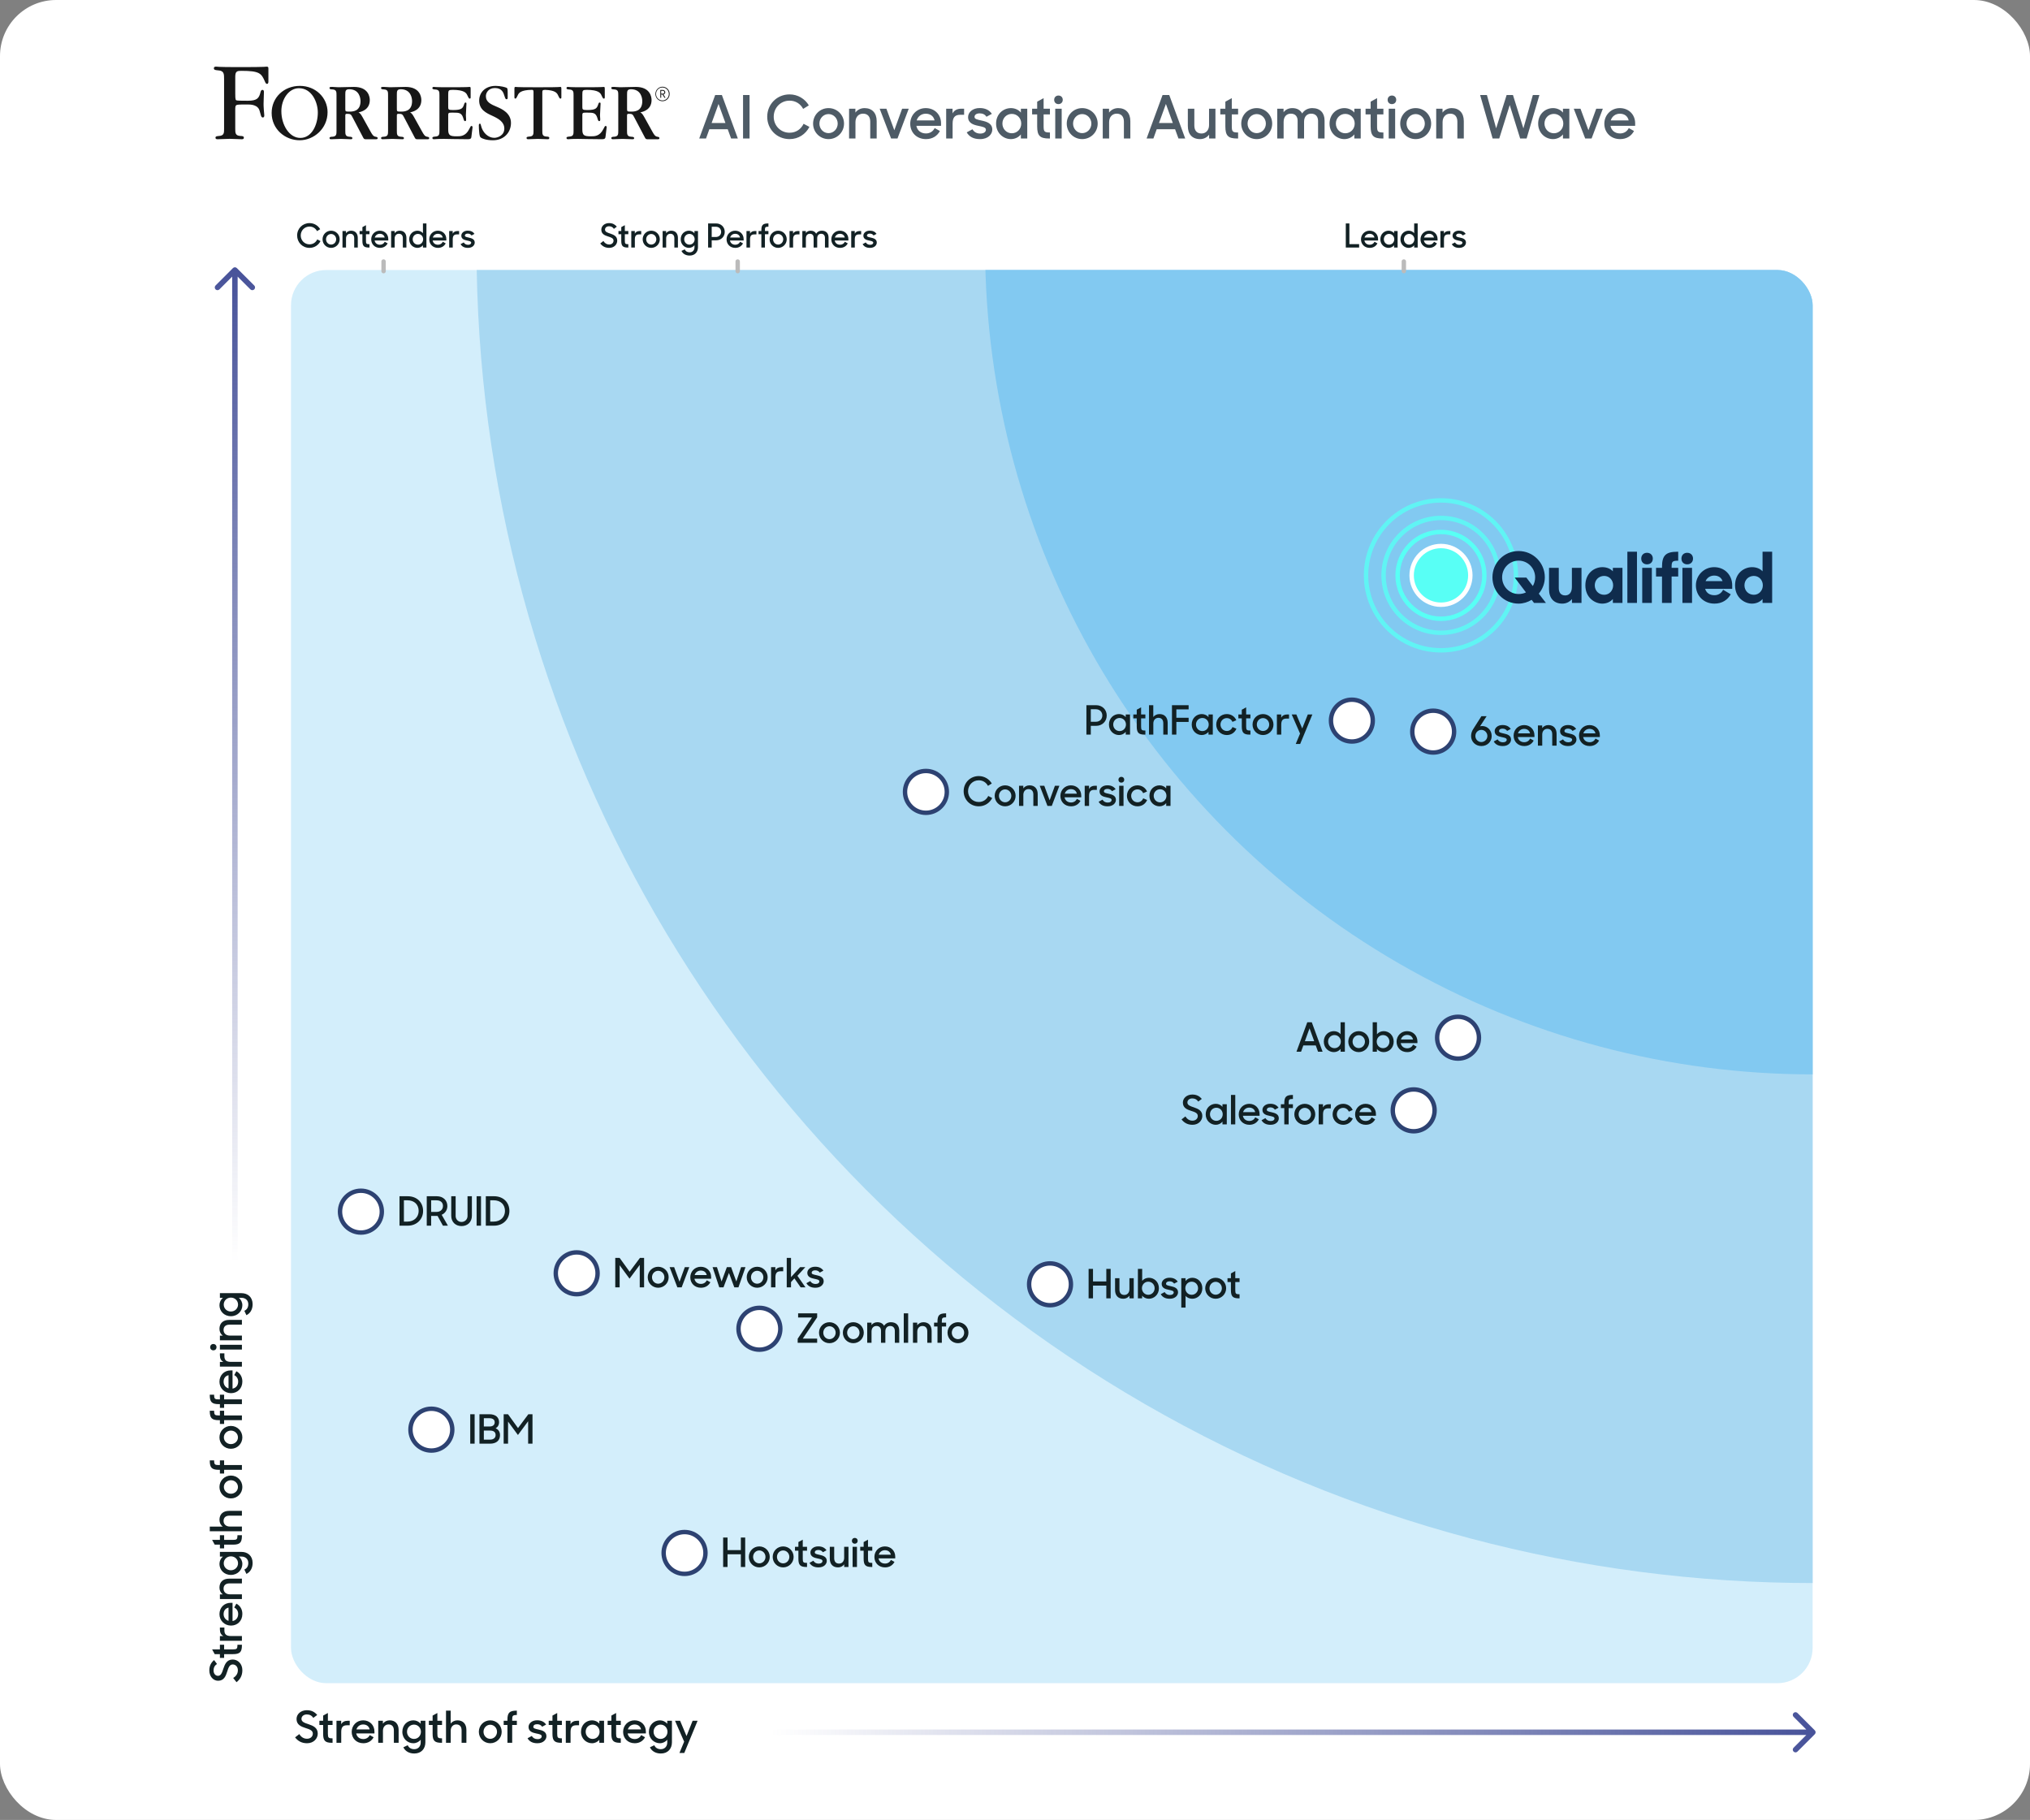 <svg width="579" height="519" viewBox="0 0 579 519" fill="none" xmlns="http://www.w3.org/2000/svg">
<rect x="0" y="0" width="579" height="519" fill="#808080" stroke="none"/>
<rect width="579" height="519" rx="16" fill="white"/>
<path d="M188.967 28.863C188.564 28.863 188.171 28.741 187.837 28.515C187.502 28.288 187.242 27.965 187.088 27.588C186.934 27.211 186.894 26.796 186.972 26.396C187.051 25.995 187.244 25.627 187.529 25.339C187.813 25.05 188.175 24.853 188.57 24.774C188.964 24.694 189.373 24.735 189.745 24.891C190.116 25.047 190.434 25.312 190.657 25.651C190.881 25.991 191 26.39 191 26.798C191 27.346 190.786 27.871 190.404 28.258C190.023 28.645 189.506 28.863 188.967 28.863ZM188.967 24.948C188.606 24.943 188.251 25.048 187.949 25.248C187.647 25.448 187.41 25.736 187.269 26.073C187.127 26.41 187.088 26.783 187.156 27.143C187.224 27.503 187.395 27.834 187.649 28.095C187.903 28.356 188.227 28.534 188.581 28.607C188.935 28.68 189.302 28.645 189.636 28.506C189.97 28.366 190.256 28.13 190.457 27.825C190.658 27.521 190.765 27.163 190.765 26.796C190.764 26.31 190.575 25.844 190.238 25.498C189.902 25.152 189.445 24.955 188.967 24.948ZM189.507 27.882L188.951 26.953H188.588V27.882H188.335V25.651H189.055C189.144 25.647 189.232 25.66 189.316 25.691C189.399 25.722 189.475 25.769 189.54 25.831C189.605 25.892 189.658 25.965 189.694 26.047C189.731 26.13 189.751 26.218 189.753 26.308C189.752 26.456 189.701 26.599 189.607 26.713C189.514 26.827 189.385 26.904 189.241 26.931L189.808 27.882H189.507ZM189.018 25.897H188.575V26.713H189.018C189.075 26.721 189.134 26.718 189.19 26.701C189.246 26.685 189.298 26.656 189.342 26.617C189.386 26.579 189.422 26.531 189.446 26.477C189.47 26.424 189.483 26.365 189.483 26.306C189.483 26.247 189.47 26.188 189.446 26.134C189.422 26.081 189.386 26.033 189.342 25.994C189.298 25.956 189.246 25.927 189.19 25.91C189.134 25.894 189.075 25.89 189.018 25.899V25.897ZM159.834 24.786C159.765 24.786 159.743 24.808 159.13 24.833C158.516 24.858 157.304 24.882 154.888 24.882H151.953C149.536 24.882 148.342 24.86 147.711 24.833C147.08 24.806 147.075 24.786 147.007 24.786C146.725 24.786 146.725 24.977 146.725 25.523V27.713C146.725 27.833 146.725 28.118 146.96 28.118C147.195 28.118 147.264 28.021 147.687 27.142C147.961 26.533 148.515 25.651 151.703 25.622C152.033 25.634 152.172 25.71 152.172 26.238V37.302C152.172 38.23 152.172 38.876 150.998 38.943C150.506 38.99 150.181 39.015 150.181 39.348C150.181 39.681 150.484 39.703 150.673 39.703C151.116 39.703 153.016 39.609 153.415 39.609C154.19 39.609 155.408 39.703 156.181 39.703C156.37 39.703 156.673 39.703 156.673 39.348C156.673 38.993 156.345 38.966 155.851 38.943C154.68 38.871 154.68 38.228 154.68 37.254V26.405C154.68 25.786 154.755 25.656 155.439 25.627C158.359 25.708 158.888 26.551 159.154 27.142C159.577 28.021 159.624 28.118 159.881 28.118C160.137 28.118 160.115 27.833 160.115 27.713V25.521C160.115 24.977 160.115 24.786 159.834 24.786ZM134.496 35.921C134.274 35.921 134.239 36.015 133.816 36.847C132.786 38.871 131.333 38.871 130.301 38.871C128.331 38.871 127.84 38.61 127.84 36.919V32.829C127.84 32.116 128.026 32.116 129.151 32.116C131.074 32.116 131.731 32.139 132.223 33.974C132.341 34.423 132.48 34.545 132.666 34.545C132.948 34.545 132.948 34.212 132.948 34.068C132.948 33.877 132.877 33.045 132.877 32.879C132.877 32.355 133.041 29.904 133.041 29.573C133.041 29.312 132.923 29.238 132.784 29.238C132.644 29.238 132.549 29.288 132.431 29.596C132.008 30.857 131.8 31.379 129.197 31.379C127.84 31.379 127.84 31.188 127.84 30.428V26.974C127.84 25.784 127.933 25.625 129.104 25.625C132.427 25.625 132.994 26.524 133.278 27.147C133.701 28.026 133.747 28.123 134.004 28.123C134.261 28.123 134.239 27.837 134.239 27.718V25.521C134.239 24.975 134.239 24.784 133.958 24.784C133.887 24.784 133.865 24.806 133.255 24.831C132.646 24.855 131.426 24.88 129.014 24.88H127.895C125.901 24.88 124.894 24.858 124.38 24.831C124.183 24.826 123.987 24.81 123.793 24.784C123.629 24.784 123.323 24.784 123.323 25.119C123.323 25.454 123.653 25.499 124.167 25.521C125.339 25.593 125.339 26.234 125.339 27.21V37.254C125.339 38.23 125.339 38.873 124.167 38.943C123.675 38.99 123.323 39.015 123.323 39.348C123.323 39.681 123.629 39.703 123.815 39.703C124.001 39.703 124.167 39.678 124.544 39.656C124.92 39.633 125.505 39.609 126.466 39.609H126.745C126.887 39.609 127.988 39.631 129.326 39.656C130.664 39.681 132.325 39.703 133.519 39.703C134.201 39.703 134.434 39.442 134.456 38.988C134.527 38.109 134.786 36.584 134.786 36.276C134.777 36.137 134.709 35.921 134.496 35.921ZM172.752 35.921C172.531 35.921 172.495 36.015 172.072 36.847C171.042 38.871 169.589 38.871 168.557 38.871C166.588 38.871 166.096 38.61 166.096 36.919V32.829C166.096 32.116 166.282 32.116 167.407 32.116C169.33 32.116 169.988 32.139 170.48 33.974C170.597 34.423 170.737 34.545 170.923 34.545C171.204 34.545 171.204 34.212 171.204 34.068C171.204 33.877 171.133 33.045 171.133 32.879C171.133 32.355 171.297 29.904 171.297 29.573C171.297 29.312 171.18 29.238 171.04 29.238C170.9 29.238 170.805 29.288 170.688 29.596C170.265 30.857 170.057 31.379 167.454 31.379C166.096 31.379 166.096 31.188 166.096 30.428V26.974C166.096 25.784 166.189 25.625 167.361 25.625C170.683 25.625 171.25 26.524 171.534 27.147C171.957 28.026 172.004 28.123 172.261 28.123C172.517 28.123 172.495 27.837 172.495 27.718V25.521C172.495 24.975 172.495 24.784 172.214 24.784C172.143 24.784 172.121 24.806 171.512 24.831C170.903 24.855 169.682 24.88 167.27 24.88H166.147C164.153 24.88 163.146 24.858 162.632 24.831C162.435 24.826 162.239 24.81 162.045 24.784C161.881 24.784 161.575 24.784 161.575 25.119C161.575 25.454 161.905 25.499 162.419 25.521C163.591 25.593 163.591 26.234 163.591 27.21V37.254C163.591 38.23 163.591 38.873 162.419 38.943C161.927 38.99 161.575 39.015 161.575 39.348C161.575 39.681 161.881 39.703 162.067 39.703C162.253 39.703 162.419 39.678 162.796 39.656C163.172 39.633 163.757 39.609 164.718 39.609H164.997C165.139 39.609 166.24 39.631 167.578 39.656C168.916 39.681 170.577 39.703 171.771 39.703C172.453 39.703 172.686 39.442 172.708 38.988C172.779 38.109 173.038 36.584 173.038 36.276C173.034 36.137 172.963 35.921 172.752 35.921ZM141.885 30.535C139.972 29.735 138.585 29.128 138.585 27.403C138.585 26.459 139.338 25.085 141.192 25.103C143.186 25.121 143.606 26.452 143.894 27.403C144.134 28.156 144.231 28.303 144.468 28.303C144.805 28.303 144.805 28.107 144.805 27.574C144.805 25.438 144.805 25.22 144.517 25.049C144.182 24.878 142.774 24.491 141.385 24.491C138.348 24.491 136.673 26.432 136.673 28.665C136.673 31.239 138.563 32.184 140.499 33.059C142.22 33.859 143.843 34.781 143.843 36.674C143.843 38.64 141.958 39.305 140.964 39.305C139.267 39.305 137.628 37.848 137.169 35.734C137.123 35.51 137.09 35.267 136.877 35.267C136.589 35.267 136.574 35.606 136.574 35.703C136.572 36.448 136.614 37.193 136.7 37.934C136.764 38.538 136.859 39.026 137.123 39.222C137.553 39.537 138.733 40 140.598 40C143.779 40 145.74 37.751 145.74 35.053C145.735 32.305 143.225 31.116 141.885 30.535ZM85.538 24.491C80.936 24.491 77.48 27.839 77.48 32.209C77.48 36.843 81.323 40 85.468 40C89.497 40 93.429 36.699 93.429 31.99C93.429 27.815 89.971 24.491 85.538 24.491ZM85.656 39.332C82.499 39.332 80.249 35.613 80.249 31.703C80.249 28.273 82.36 25.157 85.259 25.157C88.976 25.157 90.649 29.204 90.649 32.087C90.649 35.59 88.927 39.332 85.656 39.332ZM75.981 19C75.656 19.048 75.328 19.071 74.999 19.07C74.113 19.103 72.341 19.137 68.826 19.137H68.088C64.732 19.137 63.505 19.101 62.628 19.07C62.31 19.064 61.993 19.041 61.678 19C61.443 19 61 19 61 19.481C61 19.962 61.51 19.998 62.218 20.066C63.913 20.169 63.913 21.098 63.913 22.508V36.746C63.913 37.889 63.913 38.68 62.469 38.77C61.862 38.828 61.461 38.858 61.461 39.269C61.461 39.681 61.833 39.708 62.065 39.708C62.615 39.708 65.005 39.591 65.494 39.591C66.449 39.591 67.997 39.708 68.948 39.708C69.169 39.708 69.552 39.708 69.552 39.269C69.552 38.831 69.149 38.788 68.542 38.768C67.1 38.68 67.1 37.889 67.1 36.688V31.408C67.1 30.432 67.1 30.045 67.652 29.892C68.013 29.793 69.575 29.793 70.569 29.793C71.415 29.793 73.584 29.793 74.058 31.649C74.126 31.822 74.35 32.712 74.43 32.955C74.487 33.128 74.618 33.522 74.97 33.504C75.376 33.483 75.378 33.092 75.378 32.852L75.243 31.235C75.176 30.443 75.176 29.861 75.176 29.551C75.176 29.036 75.276 26.697 75.276 26.218C75.276 25.874 75.174 25.651 74.871 25.631C74.567 25.611 74.397 25.908 74.33 26.182C73.898 27.968 73.404 28.728 70.671 28.728C70.164 28.728 68.152 28.728 67.643 28.658C67.2 28.588 67.103 28.555 67.103 26.699V21.887C67.103 20.273 67.681 20.203 68.83 20.203C74.1 20.203 74.541 20.936 75.551 23.227C75.677 23.513 75.81 23.916 76.182 23.916C76.554 23.916 76.554 23.367 76.554 23.261V19.618C76.554 19.171 76.521 19 75.981 19ZM107.111 38.99C106.447 38.891 106.128 38.3 105.66 37.468L103.388 33.376C102.847 32.377 102.566 32.236 102.26 32.044C103.057 31.878 105.472 31.307 105.472 28.523C105.472 27.689 105.12 24.786 100.973 24.786C100.269 24.786 97.152 24.882 96.519 24.882C96.237 24.882 95.09 24.786 94.855 24.786C94.082 24.786 93.987 24.786 93.987 25.121C93.987 25.456 94.317 25.476 94.831 25.501C95.978 25.573 95.978 26.216 95.978 27.189V37.277C95.978 38.275 95.978 38.896 94.831 38.99C94.339 39.013 93.987 39.038 93.987 39.373C93.987 39.708 94.292 39.705 94.478 39.705C94.902 39.705 96.8 39.611 97.199 39.611C97.292 39.611 99.567 39.705 100.012 39.705C100.198 39.705 100.503 39.728 100.503 39.397C100.503 39.067 100.173 39.015 99.659 38.993C98.488 38.921 98.488 38.278 98.488 37.279V33.007C98.488 32.602 98.537 32.46 98.931 32.46C99.987 32.46 100.103 32.555 100.619 33.585L103.458 38.99C103.715 39.49 103.808 39.705 104.231 39.705H107.319C107.483 39.705 107.716 39.665 107.716 39.42C107.716 39.175 107.603 39.065 107.111 38.99ZM99.659 31.828C98.488 31.828 98.488 31.781 98.488 30.947V26.951C98.488 26.023 98.51 25.451 99.595 25.451C102.501 25.451 102.829 27.997 102.829 28.854C102.825 31.828 100.503 31.828 99.659 31.828ZM121.815 38.99C121.15 38.891 120.831 38.3 120.364 37.468L118.091 33.376C117.551 32.377 117.269 32.236 116.964 32.044C117.761 31.878 120.175 31.307 120.175 28.523C120.175 27.689 119.823 24.786 115.677 24.786C114.972 24.786 111.856 24.882 111.222 24.882C110.941 24.882 109.793 24.786 109.559 24.786C108.786 24.786 108.69 24.786 108.69 25.121C108.69 25.456 109.02 25.476 109.534 25.501C110.682 25.573 110.682 26.216 110.682 27.189V37.277C110.682 38.275 110.682 38.896 109.534 38.99C109.043 39.013 108.69 39.038 108.69 39.373C108.69 39.708 108.996 39.705 109.182 39.705C109.605 39.705 111.504 39.611 111.902 39.611C111.995 39.611 114.27 39.705 114.715 39.705C114.901 39.705 115.207 39.728 115.207 39.397C115.207 39.067 114.877 39.015 114.363 38.993C113.191 38.921 113.191 38.278 113.191 37.279V33.007C113.191 32.602 113.24 32.46 113.634 32.46C114.691 32.46 114.806 32.555 115.322 33.585L118.16 38.99C118.417 39.49 118.51 39.705 118.933 39.705H122.021C122.185 39.705 122.417 39.665 122.417 39.42C122.417 39.175 122.306 39.065 121.815 38.99ZM114.363 31.828C113.191 31.828 113.191 31.781 113.191 30.947V26.951C113.191 26.023 113.214 25.451 114.299 25.451C117.205 25.451 117.533 27.997 117.533 28.854C117.526 31.828 115.207 31.828 114.363 31.828ZM187.48 38.99C186.816 38.891 186.497 38.3 186.029 37.468L183.757 33.376C183.216 32.377 182.935 32.236 182.629 32.044C183.427 31.878 185.841 31.307 185.841 28.523C185.841 27.689 185.489 24.786 181.342 24.786C180.638 24.786 177.521 24.882 176.888 24.882C176.606 24.882 175.459 24.786 175.224 24.786C174.451 24.786 174.356 24.786 174.356 25.121C174.356 25.456 174.686 25.476 175.2 25.501C176.347 25.573 176.347 26.216 176.347 27.189V37.277C176.347 38.275 176.347 38.896 175.2 38.99C174.708 39.013 174.356 39.038 174.356 39.373C174.356 39.708 174.662 39.705 174.848 39.705C175.271 39.705 177.169 39.611 177.568 39.611C177.661 39.611 179.936 39.705 180.381 39.705C180.567 39.705 180.873 39.728 180.873 39.397C180.873 39.067 180.543 39.015 180.029 38.993C178.841 38.918 178.841 38.275 178.841 37.277V33.005C178.841 32.6 178.89 32.458 179.285 32.458C180.341 32.458 180.456 32.553 180.972 33.582L183.821 38.99C184.078 39.49 184.171 39.705 184.594 39.705H187.682C187.846 39.705 188.078 39.665 188.078 39.42C188.078 39.175 187.968 39.065 187.48 38.99ZM180.024 31.828C178.853 31.828 178.853 31.781 178.853 30.947V26.951C178.853 26.023 178.875 25.451 179.96 25.451C182.866 25.451 183.194 27.997 183.194 28.854C183.187 31.828 180.868 31.828 180.024 31.828Z" fill="#171717"/>
<g clip-path="url(#clip0_4207_1008)">
<rect x="83" y="77" width="434" height="403" rx="10.047" fill="#D3EEFB"/>
<circle cx="517.073" cy="70.281" r="381.163" fill="#A8D8F2"/>
<circle cx="517.073" cy="70.281" r="236.107" fill="#82C9F1"/>
<circle cx="195.251" cy="442.862" r="5.965" fill="white" stroke="#2D4272" stroke-width="1.256"/>
<path d="M211.305 446.862V443.239H207.51V446.862H206.256V438.467H207.51V442.043H211.305V438.467H212.547V446.862H211.305ZM216.562 446.977C214.906 446.977 213.584 445.654 213.584 443.987C213.584 442.308 214.906 440.997 216.562 440.997C218.218 440.997 219.552 442.308 219.552 443.987C219.552 445.654 218.218 446.977 216.562 446.977ZM216.562 445.827C217.551 445.827 218.333 444.999 218.333 443.987C218.333 442.975 217.551 442.147 216.562 442.147C215.573 442.147 214.803 442.975 214.803 443.987C214.803 444.999 215.573 445.827 216.562 445.827ZM223.368 446.977C221.712 446.977 220.39 445.654 220.39 443.987C220.39 442.308 221.712 440.997 223.368 440.997C225.024 440.997 226.358 442.308 226.358 443.987C226.358 445.654 225.024 446.977 223.368 446.977ZM223.368 445.827C224.357 445.827 225.139 444.999 225.139 443.987C225.139 442.975 224.357 442.147 223.368 442.147C222.379 442.147 221.609 442.975 221.609 443.987C221.609 444.999 222.379 445.827 223.368 445.827ZM226.745 442.216V441.112H227.722V439.755L228.964 439.076V441.112H230.183V442.216H228.964V444.504C228.964 445.539 229.125 445.7 230.183 445.7V446.862H229.999C228.251 446.862 227.722 446.31 227.722 444.516V442.216H226.745ZM233.449 446.977C232.207 446.977 231.379 446.528 230.884 445.677L231.988 445.079C232.322 445.62 232.816 445.907 233.506 445.907C234.219 445.907 234.587 445.562 234.587 445.16C234.587 444.688 233.897 444.585 233.161 444.424C232.184 444.228 231.149 443.906 231.149 442.722C231.149 441.813 232.023 440.974 233.391 440.985C234.507 440.985 235.254 441.399 235.737 442.101L234.702 442.664C234.426 442.25 234.001 442.009 233.391 442.009C232.713 442.009 232.391 442.319 232.391 442.699C232.391 443.113 232.885 443.205 233.759 443.4C234.725 443.607 235.818 443.929 235.818 445.137C235.818 445.999 235.047 446.988 233.449 446.977ZM239.036 446.977C237.518 446.977 236.678 446.034 236.678 444.458V441.112H237.932V444.355C237.932 445.298 238.392 445.896 239.323 445.896C240.14 445.896 240.772 445.275 240.772 444.274V441.112H242.003V446.862H240.784V446.114C240.393 446.643 239.772 446.977 239.036 446.977ZM243.181 446.862V441.112H244.423V446.862H243.181ZM242.974 439.398C242.974 438.915 243.319 438.57 243.802 438.57C244.285 438.57 244.63 438.915 244.63 439.398C244.63 439.881 244.285 440.226 243.802 440.226C243.307 440.226 242.974 439.881 242.974 439.398ZM245.354 442.216V441.112H246.331V439.755L247.573 439.076V441.112H248.792V442.216H247.573V444.504C247.573 445.539 247.734 445.7 248.792 445.7V446.862H248.608C246.86 446.862 246.331 446.31 246.331 444.516V442.216H245.354ZM252.434 446.977C250.617 446.977 249.398 445.677 249.398 444.01C249.398 442.319 250.697 440.997 252.388 440.997C254.09 440.997 255.343 442.227 255.343 443.929V444.412H250.582C250.743 445.298 251.433 445.884 252.434 445.884C253.216 445.884 253.814 445.47 254.113 444.849L255.125 445.413C254.619 446.356 253.71 446.977 252.434 446.977ZM252.388 442.078C251.537 442.078 250.87 442.607 250.64 443.366H254.09C253.906 442.538 253.273 442.078 252.388 442.078Z" fill="#122124"/>
<circle cx="123.038" cy="407.697" r="5.965" fill="white" stroke="#2D4272" stroke-width="1.256"/>
<path d="M134.123 411.697V403.302H135.376V411.697H134.123ZM136.749 411.697V403.302H139.589C141.291 403.302 142.349 404.153 142.349 405.59C142.349 406.338 142.016 406.936 141.36 407.304C142.165 407.649 142.614 408.327 142.614 409.27C142.614 410.823 141.498 411.697 139.785 411.697H136.749ZM139.727 407.959H138.002V410.547H139.785C140.774 410.547 141.36 410.029 141.36 409.247C141.36 408.454 140.889 407.959 139.727 407.959ZM139.589 404.44H138.002V406.798H139.635C140.647 406.798 141.096 406.292 141.096 405.59C141.096 404.866 140.578 404.44 139.589 404.44ZM143.656 411.697V403.302H144.898L147.75 407.246L150.694 403.302H151.878V411.697H150.636V405.303L147.727 409.224L144.909 405.395V411.697H143.656Z" fill="#122124"/>
<circle cx="102.943" cy="345.53" r="5.965" fill="white" stroke="#2D4272" stroke-width="1.256"/>
<path d="M113.948 349.53V341.135H116.271C118.997 341.135 120.676 342.952 120.676 345.333C120.676 347.725 118.836 349.53 116.317 349.53H113.948ZM116.145 342.285H115.202V348.369H116.191C118.123 348.369 119.411 347.058 119.411 345.333C119.411 343.573 118.249 342.285 116.145 342.285ZM121.72 349.53V341.135H124.583C126.412 341.135 127.596 342.32 127.596 343.941C127.596 344.988 127.01 345.988 125.975 346.425L127.757 349.53H126.331L124.802 346.747H122.973V349.53H121.72ZM124.48 342.297H122.973V345.609H124.48C125.756 345.609 126.343 344.792 126.343 343.907C126.343 342.952 125.71 342.297 124.48 342.297ZM131.648 349.645C129.946 349.645 128.704 348.507 128.704 346.701V341.135H129.958V346.782C129.958 347.713 130.682 348.472 131.637 348.472C132.603 348.472 133.35 347.713 133.35 346.782V341.135H134.592V346.701C134.592 348.507 133.339 349.645 131.648 349.645ZM135.939 349.53V341.135H137.193V349.53H135.939ZM138.565 349.53V341.135H140.888C143.614 341.135 145.293 342.952 145.293 345.333C145.293 347.725 143.453 349.53 140.934 349.53H138.565ZM140.762 342.285H139.819V348.369H140.808C142.74 348.369 144.028 347.058 144.028 345.333C144.028 343.573 142.866 342.285 140.762 342.285Z" fill="#122124"/>
<circle cx="164.482" cy="363.112" r="5.965" fill="white" stroke="#2D4272" stroke-width="1.256"/>
<path d="M175.487 367.113V358.718H176.729L179.581 362.662L182.525 358.718H183.709V367.113H182.467V360.719L179.558 364.64L176.74 360.811V367.113H175.487ZM187.725 367.228C186.069 367.228 184.746 365.905 184.746 364.238C184.746 362.559 186.069 361.248 187.725 361.248C189.381 361.248 190.715 362.559 190.715 364.238C190.715 365.905 189.381 367.228 187.725 367.228ZM187.725 366.078C188.714 366.078 189.496 365.25 189.496 364.238C189.496 363.226 188.714 362.398 187.725 362.398C186.736 362.398 185.965 363.226 185.965 364.238C185.965 365.25 186.736 366.078 187.725 366.078ZM193.195 367.113L190.987 361.363H192.287L193.816 365.514L195.323 361.363H196.599L194.426 367.113H193.195ZM199.922 367.228C198.105 367.228 196.886 365.928 196.886 364.261C196.886 362.57 198.186 361.248 199.876 361.248C201.578 361.248 202.832 362.478 202.832 364.18V364.663H198.071C198.232 365.549 198.922 366.135 199.922 366.135C200.704 366.135 201.302 365.721 201.601 365.1L202.613 365.664C202.107 366.607 201.199 367.228 199.922 367.228ZM199.876 362.329C199.025 362.329 198.358 362.858 198.128 363.617H201.578C201.394 362.789 200.762 362.329 199.876 362.329ZM205.151 367.113L203.242 361.351L204.495 361.363L205.806 365.445L207.313 361.363H208.532L210.015 365.445L211.372 361.363H212.626L210.625 367.113H209.44L207.911 363.007L206.358 367.113H205.151ZM215.958 367.228C214.302 367.228 212.98 365.905 212.98 364.238C212.98 362.559 214.302 361.248 215.958 361.248C217.614 361.248 218.948 362.559 218.948 364.238C218.948 365.905 217.614 367.228 215.958 367.228ZM215.958 366.078C216.947 366.078 217.729 365.25 217.729 364.238C217.729 363.226 216.947 362.398 215.958 362.398C214.969 362.398 214.199 363.226 214.199 364.238C214.199 365.25 214.969 366.078 215.958 366.078ZM219.925 367.113V361.363H221.155V362.271C221.466 361.685 222.029 361.363 222.834 361.363H223.386V362.536H222.639C221.592 362.536 221.167 363.065 221.167 364.261V367.113H219.925ZM228.362 367.113L226.58 364.56L225.614 365.618V367.113H224.395V358.718H225.614V364.215L228.201 361.363H229.685L227.442 363.824L229.742 367.113H228.362ZM232.564 367.228C231.322 367.228 230.494 366.779 229.999 365.928L231.103 365.33C231.437 365.871 231.931 366.158 232.621 366.158C233.334 366.158 233.702 365.813 233.702 365.411C233.702 364.939 233.012 364.836 232.276 364.675C231.299 364.479 230.264 364.157 230.264 362.973C230.264 362.064 231.138 361.225 232.506 361.236C233.622 361.236 234.369 361.65 234.852 362.352L233.817 362.915C233.541 362.501 233.116 362.26 232.506 362.26C231.828 362.26 231.506 362.57 231.506 362.95C231.506 363.364 232 363.456 232.874 363.651C233.84 363.858 234.933 364.18 234.933 365.388C234.933 366.25 234.162 367.239 232.564 367.228Z" fill="#122124"/>
<circle cx="216.601" cy="378.927" r="5.965" fill="white" stroke="#2D4272" stroke-width="1.256"/>
<path d="M227.515 382.927V381.777L231.597 375.717H227.641V374.532H233.069V375.671L228.975 381.731H233.069V382.927H227.515ZM236.576 383.042C234.92 383.042 233.598 381.72 233.598 380.052C233.598 378.373 234.92 377.062 236.576 377.062C238.232 377.062 239.566 378.373 239.566 380.052C239.566 381.72 238.232 383.042 236.576 383.042ZM236.576 381.892C237.565 381.892 238.347 381.064 238.347 380.052C238.347 379.04 237.565 378.212 236.576 378.212C235.587 378.212 234.817 379.04 234.817 380.052C234.817 381.064 235.587 381.892 236.576 381.892ZM243.382 383.042C241.726 383.042 240.403 381.72 240.403 380.052C240.403 378.373 241.726 377.062 243.382 377.062C245.038 377.062 246.372 378.373 246.372 380.052C246.372 381.72 245.038 383.042 243.382 383.042ZM243.382 381.892C244.371 381.892 245.153 381.064 245.153 380.052C245.153 379.04 244.371 378.212 243.382 378.212C242.393 378.212 241.622 379.04 241.622 380.052C241.622 381.064 242.393 381.892 243.382 381.892ZM247.348 382.927V377.177H248.567V377.867C248.935 377.361 249.522 377.062 250.258 377.062C251.178 377.062 251.822 377.453 252.155 378.097C252.546 377.465 253.248 377.062 254.099 377.062C255.663 377.062 256.479 378.005 256.479 379.477V382.927H255.226V379.558C255.226 378.695 254.754 378.132 253.892 378.132C253.121 378.132 252.523 378.661 252.523 379.684V382.927H251.281V379.5C251.281 378.661 250.81 378.132 249.982 378.132C249.177 378.132 248.579 378.672 248.579 379.73V382.927H247.348ZM257.773 382.927V374.532H259.027V382.927H257.773ZM260.398 382.927V377.177H261.617V377.925C262.008 377.396 262.629 377.062 263.388 377.062C264.837 377.062 265.723 378.005 265.723 379.569V382.927H264.481V379.673C264.481 378.73 264.009 378.132 263.089 378.132C262.261 378.132 261.629 378.753 261.629 379.765V382.927H260.398ZM266.412 378.281V377.177H267.389V376.878C267.389 375.084 267.941 374.532 269.747 374.532H269.85V375.671C268.758 375.671 268.631 375.855 268.631 376.89V377.177H269.85V378.281H268.631V382.927H267.389V378.281H266.412ZM273.232 383.042C271.576 383.042 270.254 381.72 270.254 380.052C270.254 378.373 271.576 377.062 273.232 377.062C274.888 377.062 276.222 378.373 276.222 380.052C276.222 381.72 274.888 383.042 273.232 383.042ZM273.232 381.892C274.221 381.892 275.003 381.064 275.003 380.052C275.003 379.04 274.221 378.212 273.232 378.212C272.243 378.212 271.473 379.04 271.473 380.052C271.473 381.064 272.243 381.892 273.232 381.892Z" fill="#122124"/>
<circle cx="299.49" cy="366.252" r="5.965" fill="white" stroke="#2D4272" stroke-width="1.256"/>
<path d="M315.544 370.252V366.63H311.749V370.252H310.495V361.857H311.749V365.434H315.544V361.857H316.786V370.252H315.544ZM320.398 370.367C318.88 370.367 318.04 369.424 318.04 367.849V364.502H319.294V367.745C319.294 368.688 319.754 369.286 320.685 369.286C321.502 369.286 322.134 368.665 322.134 367.665V364.502H323.365V370.252H322.146V369.505C321.755 370.034 321.134 370.367 320.398 370.367ZM327.694 370.367C326.924 370.367 326.188 370.034 325.762 369.47V370.252H324.555V361.857H325.774V365.273C326.199 364.732 326.912 364.387 327.683 364.387C329.189 364.387 330.546 365.537 330.546 367.377C330.546 369.206 329.155 370.367 327.694 370.367ZM327.51 369.24C328.534 369.24 329.327 368.412 329.327 367.366C329.327 366.319 328.534 365.503 327.51 365.503C326.475 365.503 325.705 366.342 325.705 367.366C325.705 368.401 326.475 369.24 327.51 369.24ZM333.634 370.367C332.392 370.367 331.564 369.919 331.069 369.068L332.173 368.47C332.507 369.01 333.001 369.298 333.691 369.298C334.404 369.298 334.772 368.953 334.772 368.55C334.772 368.079 334.082 367.975 333.346 367.814C332.369 367.619 331.334 367.297 331.334 366.112C331.334 365.204 332.208 364.364 333.576 364.376C334.692 364.376 335.439 364.79 335.922 365.491L334.887 366.055C334.611 365.641 334.186 365.399 333.576 365.399C332.898 365.399 332.576 365.71 332.576 366.089C332.576 366.503 333.07 366.595 333.944 366.791C334.91 366.998 336.003 367.32 336.003 368.527C336.003 369.39 335.232 370.379 333.634 370.367ZM340.081 370.367C339.288 370.367 338.563 370.068 338.149 369.539V372.897H336.93V364.502H338.149V365.307C338.575 364.744 339.299 364.387 340.07 364.387C341.576 364.387 342.933 365.537 342.933 367.377C342.933 369.206 341.53 370.367 340.081 370.367ZM339.897 369.24C340.921 369.24 341.714 368.412 341.714 367.366C341.714 366.319 340.921 365.503 339.897 365.503C338.851 365.503 338.08 366.342 338.08 367.366C338.08 368.401 338.851 369.24 339.897 369.24ZM346.732 370.367C345.076 370.367 343.754 369.045 343.754 367.377C343.754 365.698 345.076 364.387 346.732 364.387C348.388 364.387 349.722 365.698 349.722 367.377C349.722 369.045 348.388 370.367 346.732 370.367ZM346.732 369.217C347.721 369.217 348.503 368.389 348.503 367.377C348.503 366.365 347.721 365.537 346.732 365.537C345.743 365.537 344.973 366.365 344.973 367.377C344.973 368.389 345.743 369.217 346.732 369.217ZM350.109 365.606V364.502H351.087V363.145L352.329 362.467V364.502H353.548V365.606H352.329V367.895C352.329 368.93 352.49 369.091 353.548 369.091V370.252H353.364C351.616 370.252 351.087 369.7 351.087 367.906V365.606H350.109Z" fill="#122124"/>
<path d="M340.13 320.76C338.693 320.76 337.715 320.15 337.002 319.23L338.106 318.368C338.601 319.161 339.268 319.587 340.119 319.587C341.05 319.587 341.637 318.989 341.637 318.241C341.637 317.379 340.717 317.103 339.751 316.792C338.612 316.424 337.382 315.964 337.382 314.423C337.382 313.147 338.52 312.135 340.073 312.135C341.349 312.135 342.143 312.629 342.787 313.377L341.763 314.136C341.384 313.549 340.82 313.239 340.073 313.239C339.222 313.239 338.67 313.745 338.67 314.4C338.67 315.205 339.555 315.47 340.521 315.792C341.671 316.183 342.925 316.677 342.925 318.241C342.925 319.529 341.867 320.76 340.13 320.76ZM346.756 320.76C345.295 320.76 343.892 319.598 343.892 317.77C343.892 315.93 345.261 314.78 346.767 314.78C347.526 314.78 348.251 315.113 348.676 315.642V314.895H349.907V320.645H348.676V319.851C348.239 320.415 347.515 320.76 346.756 320.76ZM346.928 319.633C347.975 319.633 348.745 318.793 348.745 317.758C348.745 316.735 347.975 315.895 346.928 315.895C345.905 315.895 345.111 316.712 345.111 317.758C345.111 318.805 345.905 319.633 346.928 319.633ZM351.096 320.645V312.25H352.326V320.645H351.096ZM356.351 320.76C354.534 320.76 353.315 319.46 353.315 317.793C353.315 316.102 354.614 314.78 356.305 314.78C358.007 314.78 359.26 316.01 359.26 317.712V318.195H354.499C354.66 319.081 355.35 319.667 356.351 319.667C357.133 319.667 357.731 319.253 358.03 318.632L359.042 319.196C358.536 320.139 357.627 320.76 356.351 320.76ZM356.305 315.861C355.454 315.861 354.787 316.39 354.557 317.149H358.007C357.823 316.321 357.19 315.861 356.305 315.861ZM362.376 320.76C361.134 320.76 360.306 320.311 359.811 319.46L360.915 318.862C361.249 319.403 361.743 319.69 362.433 319.69C363.146 319.69 363.514 319.345 363.514 318.943C363.514 318.471 362.824 318.368 362.088 318.207C361.111 318.011 360.076 317.689 360.076 316.505C360.076 315.596 360.95 314.757 362.318 314.768C363.434 314.768 364.181 315.182 364.664 315.884L363.629 316.447C363.353 316.033 362.928 315.792 362.318 315.792C361.64 315.792 361.318 316.102 361.318 316.482C361.318 316.896 361.812 316.988 362.686 317.183C363.652 317.39 364.745 317.712 364.745 318.92C364.745 319.782 363.974 320.771 362.376 320.76ZM365.33 315.999V314.895H366.307V314.596C366.307 312.802 366.859 312.25 368.665 312.25H368.768V313.388C367.676 313.388 367.549 313.572 367.549 314.607V314.895H368.768V315.999H367.549V320.645H366.307V315.999H365.33ZM372.151 320.76C370.495 320.76 369.172 319.437 369.172 317.77C369.172 316.091 370.495 314.78 372.151 314.78C373.807 314.78 375.141 316.091 375.141 317.77C375.141 319.437 373.807 320.76 372.151 320.76ZM372.151 319.61C373.14 319.61 373.922 318.782 373.922 317.77C373.922 316.758 373.14 315.93 372.151 315.93C371.162 315.93 370.391 316.758 370.391 317.77C370.391 318.782 371.162 319.61 372.151 319.61ZM376.117 320.645V314.895H377.348V315.803C377.658 315.217 378.222 314.895 379.027 314.895H379.579V316.068H378.831C377.785 316.068 377.359 316.597 377.359 317.793V320.645H376.117ZM383.09 320.76C381.388 320.76 380.088 319.426 380.088 317.77C380.088 316.079 381.411 314.78 383.09 314.78C384.366 314.78 385.378 315.504 385.815 316.539L384.711 317.011C384.424 316.344 383.837 315.93 383.09 315.93C382.066 315.93 381.296 316.746 381.296 317.77C381.296 318.782 382.078 319.61 383.113 319.61C383.895 319.61 384.47 319.127 384.734 318.483L385.85 318.954C385.39 320.012 384.435 320.76 383.09 320.76ZM389.537 320.76C387.72 320.76 386.501 319.46 386.501 317.793C386.501 316.102 387.8 314.78 389.491 314.78C391.193 314.78 392.446 316.01 392.446 317.712V318.195H387.685C387.846 319.081 388.536 319.667 389.537 319.667C390.319 319.667 390.917 319.253 391.216 318.632L392.228 319.196C391.722 320.139 390.813 320.76 389.537 320.76ZM389.491 315.861C388.64 315.861 387.973 316.39 387.743 317.149H391.193C391.009 316.321 390.376 315.861 389.491 315.861Z" fill="#122124"/>
<circle cx="403.214" cy="316.645" r="5.965" fill="white" stroke="#2D4272" stroke-width="1.256"/>
<path d="M369.782 299.922L372.864 291.527H374.152L377.234 299.922H375.934L375.279 298.128H371.737L371.093 299.922H369.782ZM373.508 293.252L372.174 296.932H374.842L373.508 293.252ZM380.442 300.037C378.982 300.037 377.579 298.876 377.579 297.047C377.579 295.207 378.947 294.057 380.454 294.057C381.213 294.057 381.937 294.391 382.363 294.92V291.527H383.582V299.922H382.363V299.129C381.926 299.692 381.201 300.037 380.442 300.037ZM380.615 298.91C381.661 298.91 382.432 298.071 382.432 297.036C382.432 296.012 381.661 295.173 380.615 295.173C379.591 295.173 378.798 295.989 378.798 297.036C378.798 298.082 379.591 298.91 380.615 298.91ZM387.542 300.037C385.886 300.037 384.564 298.715 384.564 297.047C384.564 295.368 385.886 294.057 387.542 294.057C389.198 294.057 390.532 295.368 390.532 297.047C390.532 298.715 389.198 300.037 387.542 300.037ZM387.542 298.887C388.531 298.887 389.313 298.059 389.313 297.047C389.313 296.035 388.531 295.207 387.542 295.207C386.553 295.207 385.783 296.035 385.783 297.047C385.783 298.059 386.553 298.887 387.542 298.887ZM394.66 300.037C393.889 300.037 393.153 299.704 392.728 299.14V299.922H391.52V291.527H392.739V294.943C393.165 294.402 393.878 294.057 394.648 294.057C396.155 294.057 397.512 295.207 397.512 297.047C397.512 298.876 396.12 300.037 394.66 300.037ZM394.476 298.91C395.499 298.91 396.293 298.082 396.293 297.036C396.293 295.989 395.499 295.173 394.476 295.173C393.441 295.173 392.67 296.012 392.67 297.036C392.67 298.071 393.441 298.91 394.476 298.91ZM401.369 300.037C399.552 300.037 398.333 298.738 398.333 297.07C398.333 295.38 399.632 294.057 401.323 294.057C403.025 294.057 404.278 295.288 404.278 296.99V297.473H399.517C399.678 298.358 400.368 298.945 401.369 298.945C402.151 298.945 402.749 298.531 403.048 297.91L404.06 298.473C403.554 299.416 402.645 300.037 401.369 300.037ZM401.323 295.138C400.472 295.138 399.805 295.667 399.575 296.426H403.025C402.841 295.598 402.208 295.138 401.323 295.138Z" fill="#122124"/>
<circle cx="415.867" cy="295.922" r="5.965" fill="white" stroke="#2D4272" stroke-width="1.256"/>
<circle cx="264.093" cy="225.825" r="5.965" fill="white" stroke="#2D4272" stroke-width="1.256"/>
<path d="M279.169 229.94C276.685 229.94 274.856 228.008 274.856 225.627C274.856 223.178 276.765 221.315 279.169 221.315C280.756 221.315 282.136 222.166 282.883 223.431L281.791 224.109C281.273 223.143 280.353 222.522 279.169 222.522C277.421 222.522 276.11 223.902 276.11 225.627C276.11 227.329 277.421 228.709 279.157 228.709C280.457 228.709 281.388 227.996 281.871 226.984L282.998 227.582C282.274 228.985 280.882 229.94 279.169 229.94ZM286.684 229.94C285.028 229.94 283.706 228.617 283.706 226.95C283.706 225.271 285.028 223.96 286.684 223.96C288.34 223.96 289.674 225.271 289.674 226.95C289.674 228.617 288.34 229.94 286.684 229.94ZM286.684 228.79C287.673 228.79 288.455 227.962 288.455 226.95C288.455 225.938 287.673 225.11 286.684 225.11C285.695 225.11 284.925 225.938 284.925 226.95C284.925 227.962 285.695 228.79 286.684 228.79ZM290.651 229.825V224.075H291.87V224.822C292.261 224.293 292.882 223.96 293.641 223.96C295.09 223.96 295.975 224.903 295.975 226.467V229.825H294.733V226.57C294.733 225.627 294.262 225.029 293.342 225.029C292.514 225.029 291.881 225.65 291.881 226.662V229.825H290.651ZM298.759 229.825L296.551 224.075H297.85L299.38 228.226L300.886 224.075H302.163L299.989 229.825H298.759ZM305.485 229.94C303.668 229.94 302.449 228.64 302.449 226.973C302.449 225.282 303.749 223.96 305.439 223.96C307.141 223.96 308.395 225.19 308.395 226.892V227.375H303.634C303.795 228.261 304.485 228.847 305.485 228.847C306.267 228.847 306.865 228.433 307.164 227.812L308.176 228.376C307.67 229.319 306.762 229.94 305.485 229.94ZM305.439 225.041C304.588 225.041 303.921 225.57 303.691 226.329H307.141C306.957 225.501 306.325 225.041 305.439 225.041ZM309.383 229.825V224.075H310.614V224.983C310.924 224.397 311.488 224.075 312.293 224.075H312.845V225.248H312.097C311.051 225.248 310.625 225.777 310.625 226.973V229.825H309.383ZM315.913 229.94C314.671 229.94 313.843 229.491 313.349 228.64L314.453 228.042C314.786 228.583 315.281 228.87 315.971 228.87C316.684 228.87 317.052 228.525 317.052 228.123C317.052 227.651 316.362 227.548 315.626 227.387C314.648 227.191 313.613 226.869 313.613 225.685C313.613 224.776 314.487 223.937 315.856 223.948C316.971 223.948 317.719 224.362 318.202 225.064L317.167 225.627C316.891 225.213 316.465 224.972 315.856 224.972C315.177 224.972 314.855 225.282 314.855 225.662C314.855 226.076 315.35 226.168 316.224 226.363C317.19 226.57 318.282 226.892 318.282 228.1C318.282 228.962 317.512 229.951 315.913 229.94ZM319.21 229.825V224.075H320.452V229.825H319.21ZM319.003 222.361C319.003 221.878 319.348 221.533 319.831 221.533C320.314 221.533 320.659 221.878 320.659 222.361C320.659 222.844 320.314 223.189 319.831 223.189C319.336 223.189 319.003 222.844 319.003 222.361ZM324.43 229.94C322.728 229.94 321.429 228.606 321.429 226.95C321.429 225.259 322.751 223.96 324.43 223.96C325.707 223.96 326.719 224.684 327.156 225.719L326.052 226.191C325.764 225.524 325.178 225.11 324.43 225.11C323.407 225.11 322.636 225.926 322.636 226.95C322.636 227.962 323.418 228.79 324.453 228.79C325.235 228.79 325.81 228.307 326.075 227.663L327.19 228.134C326.73 229.192 325.776 229.94 324.43 229.94ZM330.705 229.94C329.245 229.94 327.842 228.778 327.842 226.95C327.842 225.11 329.21 223.96 330.717 223.96C331.476 223.96 332.2 224.293 332.626 224.822V224.075H333.856V229.825H332.626V229.031C332.189 229.595 331.464 229.94 330.705 229.94ZM330.878 228.813C331.924 228.813 332.695 227.973 332.695 226.938C332.695 225.915 331.924 225.075 330.878 225.075C329.854 225.075 329.061 225.892 329.061 226.938C329.061 227.985 329.854 228.813 330.878 228.813Z" fill="#122124"/>
<path d="M309.867 209.498V201.103H312.627C314.41 201.103 315.663 202.391 315.663 204.047C315.663 205.692 314.41 206.991 312.616 206.991H311.121V209.498H309.867ZM312.535 202.253H311.121V205.83H312.535C313.685 205.83 314.41 205.048 314.41 204.047C314.41 203.035 313.685 202.253 312.535 202.253ZM319.16 209.613C317.699 209.613 316.296 208.452 316.296 206.623C316.296 204.783 317.665 203.633 319.171 203.633C319.93 203.633 320.655 203.967 321.08 204.496V203.748H322.311V209.498H321.08V208.705C320.643 209.268 319.919 209.613 319.16 209.613ZM319.332 208.486C320.379 208.486 321.149 207.647 321.149 206.612C321.149 205.588 320.379 204.749 319.332 204.749C318.309 204.749 317.515 205.565 317.515 206.612C317.515 207.658 318.309 208.486 319.332 208.486ZM323.247 204.852V203.748H324.224V202.391L325.466 201.713V203.748H326.685V204.852H325.466V207.141C325.466 208.176 325.627 208.337 326.685 208.337V209.498H326.501C324.753 209.498 324.224 208.946 324.224 207.152V204.852H323.247ZM327.723 209.498V201.103H328.942V204.473C329.333 203.967 329.965 203.633 330.713 203.633C332.162 203.633 333.047 204.576 333.047 206.14V209.498H331.794V206.255C331.794 205.301 331.334 204.703 330.402 204.703C329.586 204.703 328.953 205.324 328.953 206.336V209.498H327.723ZM334.271 209.498V201.103H339.021V202.288H335.525V204.691H339.021V205.876H335.525V209.498H334.271ZM342.766 209.613C341.306 209.613 339.903 208.452 339.903 206.623C339.903 204.783 341.271 203.633 342.778 203.633C343.537 203.633 344.261 203.967 344.687 204.496V203.748H345.917V209.498H344.687V208.705C344.25 209.268 343.525 209.613 342.766 209.613ZM342.939 208.486C343.985 208.486 344.756 207.647 344.756 206.612C344.756 205.588 343.985 204.749 342.939 204.749C341.915 204.749 341.122 205.565 341.122 206.612C341.122 207.658 341.915 208.486 342.939 208.486ZM349.901 209.613C348.199 209.613 346.899 208.279 346.899 206.623C346.899 204.933 348.222 203.633 349.901 203.633C351.177 203.633 352.189 204.358 352.626 205.393L351.522 205.864C351.235 205.197 350.648 204.783 349.901 204.783C348.877 204.783 348.107 205.6 348.107 206.623C348.107 207.635 348.889 208.463 349.924 208.463C350.706 208.463 351.281 207.98 351.545 207.336L352.661 207.808C352.201 208.866 351.246 209.613 349.901 209.613ZM353.21 204.852V203.748H354.187V202.391L355.429 201.713V203.748H356.648V204.852H355.429V207.141C355.429 208.176 355.59 208.337 356.648 208.337V209.498H356.464C354.716 209.498 354.187 208.946 354.187 207.152V204.852H353.21ZM360.232 209.613C358.576 209.613 357.254 208.291 357.254 206.623C357.254 204.944 358.576 203.633 360.232 203.633C361.888 203.633 363.222 204.944 363.222 206.623C363.222 208.291 361.888 209.613 360.232 209.613ZM360.232 208.463C361.221 208.463 362.003 207.635 362.003 206.623C362.003 205.611 361.221 204.783 360.232 204.783C359.243 204.783 358.473 205.611 358.473 206.623C358.473 207.635 359.243 208.463 360.232 208.463ZM364.199 209.498V203.748H365.429V204.657C365.74 204.07 366.303 203.748 367.108 203.748H367.66V204.921H366.913C365.866 204.921 365.441 205.45 365.441 206.646V209.498H364.199ZM369.575 212.155L370.805 209.199L368.425 203.748H369.747L371.426 207.739L373.013 203.748H374.313L370.84 212.155H369.575Z" fill="#122124"/>
<circle cx="385.584" cy="205.498" r="5.965" fill="white" stroke="#2D4272" stroke-width="1.256"/>
<circle cx="408.776" cy="208.638" r="5.965" fill="white" stroke="#2D4272" stroke-width="1.256"/>
<path d="M422.53 212.753C420.816 212.753 419.586 211.488 419.586 209.901C419.586 209.153 419.827 208.44 420.207 207.888L422.53 204.243H424.013L422.139 207.129C422.334 207.083 422.541 207.049 422.748 207.049C424.266 207.049 425.462 208.245 425.462 209.901C425.462 211.545 424.186 212.753 422.53 212.753ZM422.507 211.614C423.45 211.614 424.232 210.832 424.232 209.878C424.232 208.923 423.45 208.141 422.507 208.141C421.564 208.141 420.805 208.923 420.805 209.878C420.805 210.832 421.564 211.614 422.507 211.614ZM428.612 212.753C427.37 212.753 426.542 212.304 426.048 211.453L427.152 210.855C427.485 211.396 427.98 211.683 428.67 211.683C429.383 211.683 429.751 211.338 429.751 210.936C429.751 210.464 429.061 210.361 428.325 210.2C427.347 210.004 426.312 209.682 426.312 208.498C426.312 207.589 427.186 206.75 428.555 206.761C429.67 206.761 430.418 207.175 430.901 207.877L429.866 208.44C429.59 208.026 429.164 207.785 428.555 207.785C427.876 207.785 427.554 208.095 427.554 208.475C427.554 208.889 428.049 208.981 428.923 209.176C429.889 209.383 430.981 209.705 430.981 210.913C430.981 211.775 430.211 212.764 428.612 212.753ZM434.749 212.753C432.932 212.753 431.713 211.453 431.713 209.786C431.713 208.095 433.013 206.773 434.703 206.773C436.405 206.773 437.659 208.003 437.659 209.705V210.188H432.898C433.059 211.074 433.749 211.66 434.749 211.66C435.531 211.66 436.129 211.246 436.428 210.625L437.44 211.189C436.934 212.132 436.026 212.753 434.749 212.753ZM434.703 207.854C433.852 207.854 433.185 208.383 432.955 209.142H436.405C436.221 208.314 435.589 207.854 434.703 207.854ZM438.647 212.638V206.888H439.866V207.635C440.257 207.106 440.878 206.773 441.637 206.773C443.086 206.773 443.972 207.716 443.972 209.28V212.638H442.73V209.383C442.73 208.44 442.258 207.842 441.338 207.842C440.51 207.842 439.878 208.463 439.878 209.475V212.638H438.647ZM447.266 212.753C446.024 212.753 445.196 212.304 444.701 211.453L445.805 210.855C446.139 211.396 446.633 211.683 447.323 211.683C448.036 211.683 448.404 211.338 448.404 210.936C448.404 210.464 447.714 210.361 446.978 210.2C446.001 210.004 444.966 209.682 444.966 208.498C444.966 207.589 445.84 206.75 447.208 206.761C448.324 206.761 449.071 207.175 449.554 207.877L448.519 208.44C448.243 208.026 447.818 207.785 447.208 207.785C446.53 207.785 446.208 208.095 446.208 208.475C446.208 208.889 446.702 208.981 447.576 209.176C448.542 209.383 449.635 209.705 449.635 210.913C449.635 211.775 448.864 212.764 447.266 212.753ZM453.403 212.753C451.586 212.753 450.367 211.453 450.367 209.786C450.367 208.095 451.667 206.773 453.357 206.773C455.059 206.773 456.313 208.003 456.313 209.705V210.188H451.552C451.713 211.074 452.403 211.66 453.403 211.66C454.185 211.66 454.783 211.246 455.082 210.625L456.094 211.189C455.588 212.132 454.68 212.753 453.403 212.753ZM453.357 207.854C452.506 207.854 451.839 208.383 451.609 209.142H455.059C454.875 208.314 454.243 207.854 453.357 207.854Z" fill="#122124"/>
<circle cx="411" cy="164.079" r="12.372" stroke="#58FFF5" stroke-width="1.256"/>
<circle opacity="0.8" cx="411" cy="164.079" r="16.372" stroke="#58FFF5" stroke-width="1.256"/>
<circle opacity="0.8" cx="411" cy="164.079" r="21.372" stroke="#58FFF5" stroke-width="1.256"/>
<circle cx="411" cy="164.079" r="8.372" fill="#58FFF5" stroke="white" stroke-width="1.256"/>
<path d="M433.137 172.138C428.997 172.138 425.677 168.798 425.677 164.638C425.677 160.498 428.997 157.138 433.137 157.138C437.297 157.138 440.617 160.498 440.617 164.638C440.617 166.378 439.957 168.018 438.897 169.298L440.937 171.938H437.537L436.857 171.058C435.737 171.738 434.457 172.138 433.137 172.138ZM433.137 169.398C433.897 169.398 434.617 169.238 435.237 168.938L432.037 164.718H435.357L437.197 167.118C437.617 166.398 437.857 165.558 437.857 164.638C437.857 162.018 435.757 159.878 433.137 159.878C430.517 159.878 428.437 162.018 428.437 164.638C428.437 167.258 430.517 169.398 433.137 169.398ZM445.597 172.138C443.237 172.138 441.817 170.618 441.817 168.038V161.938H444.597V167.678C444.597 169.018 445.217 169.798 446.437 169.798C447.477 169.798 448.337 169.078 448.337 167.398V161.938H451.077V171.938H448.357V170.838C447.697 171.638 446.737 172.138 445.597 172.138ZM457.001 172.138C454.881 172.138 452.181 170.458 452.181 166.938C452.181 163.398 454.781 161.738 457.041 161.738C458.341 161.738 459.361 162.218 460.021 162.918V161.938H462.761V171.938H460.021V170.818C459.361 171.598 458.301 172.138 457.001 172.138ZM457.541 169.618C459.021 169.618 460.101 168.398 460.101 166.918C460.101 165.438 459.021 164.238 457.541 164.238C456.021 164.238 454.861 165.378 454.861 166.918C454.861 168.458 456.021 169.618 457.541 169.618ZM464.161 157.338H466.901V171.938H464.161V157.338ZM468.399 171.938V161.938H471.139V171.938H468.399ZM468.119 159.298C468.119 158.318 468.779 157.638 469.759 157.638C470.739 157.638 471.419 158.318 471.419 159.298C471.419 160.278 470.739 160.938 469.759 160.938C468.779 160.938 468.119 160.278 468.119 159.298ZM472.34 164.398V161.938H474.04V161.678C474.04 158.418 475.1 157.338 478.44 157.338H478.66V159.898C476.98 159.898 476.78 160.138 476.78 161.698V161.938H478.66V164.398H476.78V171.938H474.04V164.398H472.34ZM479.864 171.938V161.938H482.604V171.938H479.864ZM479.584 159.298C479.584 158.318 480.244 157.638 481.224 157.638C482.204 157.638 482.884 158.318 482.884 159.298C482.884 160.278 482.204 160.938 481.224 160.938C480.244 160.938 479.584 160.278 479.584 159.298ZM488.984 172.138C485.864 172.138 483.704 169.818 483.704 166.938C483.704 164.058 486.024 161.738 488.904 161.738C491.964 161.738 494.064 164.038 494.064 166.918V167.918H486.344C486.664 169.018 487.564 169.738 489.004 169.738C490.104 169.738 491.024 169.138 491.464 168.178L493.644 169.478C492.784 171.038 491.204 172.138 488.984 172.138ZM488.924 164.138C487.764 164.138 486.884 164.778 486.464 165.718H491.304C490.944 164.678 490.084 164.138 488.924 164.138ZM499.696 172.138C497.576 172.138 494.876 170.458 494.876 166.938C494.876 163.398 497.476 161.738 499.736 161.738C501.036 161.738 502.056 162.218 502.716 162.918V157.338H505.456V171.938H502.716V170.818C502.056 171.598 500.996 172.138 499.696 172.138ZM500.236 169.618C501.716 169.618 502.796 168.398 502.796 166.918C502.796 165.438 501.716 164.238 500.236 164.238C498.716 164.238 497.556 165.378 497.556 166.918C497.556 168.458 498.716 169.618 500.236 169.618Z" fill="#0F2C4D"/>
</g>
<path d="M87.579 497.126C86.009 497.126 84.942 496.46 84.163 495.455L85.369 494.513C85.909 495.38 86.637 495.845 87.567 495.845C88.584 495.845 89.225 495.192 89.225 494.375C89.225 493.433 88.22 493.132 87.165 492.793C85.921 492.391 84.578 491.889 84.578 490.206C84.578 488.812 85.821 487.706 87.516 487.706C88.91 487.706 89.777 488.246 90.48 489.063L89.363 489.892C88.948 489.251 88.333 488.912 87.516 488.912C86.587 488.912 85.984 489.465 85.984 490.181C85.984 491.06 86.951 491.349 88.006 491.7C89.262 492.127 90.631 492.667 90.631 494.375C90.631 495.782 89.476 497.126 87.579 497.126ZM91.098 491.926V490.721H92.165V489.239L93.522 488.498V490.721H94.853V491.926H93.522V494.425C93.522 495.556 93.697 495.732 94.853 495.732V497H94.652C92.743 497 92.165 496.397 92.165 494.438V491.926H91.098ZM95.973 497V490.721H97.317V491.713C97.656 491.072 98.271 490.721 99.15 490.721H99.753V492.002H98.937C97.794 492.002 97.329 492.579 97.329 493.885V497H95.973ZM103.625 497.126C101.641 497.126 100.31 495.706 100.31 493.885C100.31 492.039 101.729 490.595 103.575 490.595C105.434 490.595 106.803 491.939 106.803 493.798V494.325H101.603C101.779 495.292 102.533 495.933 103.625 495.933C104.479 495.933 105.132 495.48 105.459 494.802L106.564 495.418C106.011 496.447 105.019 497.126 103.625 497.126ZM103.575 491.776C102.646 491.776 101.917 492.353 101.666 493.182H105.434C105.233 492.278 104.542 491.776 103.575 491.776ZM107.882 497V490.721H109.213V491.537C109.64 490.959 110.318 490.595 111.147 490.595C112.73 490.595 113.697 491.625 113.697 493.333V497H112.34V493.446C112.34 492.416 111.825 491.763 110.821 491.763C109.916 491.763 109.226 492.441 109.226 493.546V497H107.882ZM117.884 497.126C116.289 497.126 114.757 495.857 114.757 493.86C114.757 491.851 116.252 490.595 117.897 490.595C118.726 490.595 119.505 490.972 119.982 491.575V490.721H121.326V496.849C121.326 498.695 120.17 500.052 118.161 500.052C116.591 500.052 115.523 499.298 115.046 498.281L116.289 497.691C116.603 498.382 117.206 498.821 118.161 498.821C119.304 498.821 119.994 497.98 119.994 496.9V496.108C119.517 496.736 118.713 497.126 117.884 497.126ZM118.073 495.895C119.216 495.895 120.057 494.978 120.057 493.848C120.057 492.73 119.216 491.813 118.073 491.813C116.955 491.813 116.088 492.705 116.088 493.848C116.088 494.991 116.955 495.895 118.073 495.895ZM122.323 491.926V490.721H123.391V489.239L124.747 488.498V490.721H126.078V491.926H124.747V494.425C124.747 495.556 124.923 495.732 126.078 495.732V497H125.877C123.969 497 123.391 496.397 123.391 494.438V491.926H122.323ZM127.211 497V487.832H128.542V491.512C128.969 490.959 129.66 490.595 130.476 490.595C132.059 490.595 133.026 491.625 133.026 493.333V497H131.657V493.458C131.657 492.416 131.155 491.763 130.137 491.763C129.246 491.763 128.555 492.441 128.555 493.546V497H127.211ZM139.829 497.126C138.02 497.126 136.576 495.681 136.576 493.86C136.576 492.027 138.02 490.595 139.829 490.595C141.637 490.595 143.094 492.027 143.094 493.86C143.094 495.681 141.637 497.126 139.829 497.126ZM139.829 495.87C140.909 495.87 141.763 494.965 141.763 493.86C141.763 492.755 140.909 491.851 139.829 491.851C138.749 491.851 137.907 492.755 137.907 493.86C137.907 494.965 138.749 495.87 139.829 495.87ZM143.663 491.926V490.721H144.731V490.394C144.731 488.435 145.334 487.832 147.305 487.832H147.418V489.075C146.225 489.075 146.087 489.276 146.087 490.407V490.721H147.418V491.926H146.087V497H144.731V491.926H143.663ZM153.266 497.126C151.91 497.126 151.005 496.636 150.465 495.706L151.671 495.053C152.035 495.644 152.575 495.958 153.329 495.958C154.108 495.958 154.509 495.581 154.509 495.141C154.509 494.626 153.756 494.513 152.952 494.338C151.885 494.124 150.754 493.772 150.754 492.479C150.754 491.487 151.709 490.57 153.203 490.582C154.422 490.582 155.238 491.035 155.765 491.801L154.635 492.416C154.334 491.964 153.869 491.7 153.203 491.7C152.462 491.7 152.111 492.039 152.111 492.454C152.111 492.906 152.651 493.006 153.605 493.22C154.66 493.446 155.853 493.798 155.853 495.116C155.853 496.058 155.012 497.138 153.266 497.126ZM156.505 491.926V490.721H157.572V489.239L158.928 488.498V490.721H160.26V491.926H158.928V494.425C158.928 495.556 159.104 495.732 160.26 495.732V497H160.059C158.15 497 157.572 496.397 157.572 494.438V491.926H156.505ZM161.38 497V490.721H162.724V491.713C163.063 491.072 163.678 490.721 164.557 490.721H165.16V492.002H164.344C163.201 492.002 162.736 492.579 162.736 493.885V497H161.38ZM168.844 497.126C167.249 497.126 165.716 495.857 165.716 493.86C165.716 491.851 167.211 490.595 168.856 490.595C169.685 490.595 170.476 490.959 170.941 491.537V490.721H172.285V497H170.941V496.133C170.464 496.749 169.673 497.126 168.844 497.126ZM169.032 495.895C170.175 495.895 171.016 494.978 171.016 493.848C171.016 492.73 170.175 491.813 169.032 491.813C167.914 491.813 167.048 492.705 167.048 493.848C167.048 494.991 167.914 495.895 169.032 495.895ZM173.307 491.926V490.721H174.375V489.239L175.731 488.498V490.721H177.062V491.926H175.731V494.425C175.731 495.556 175.907 495.732 177.062 495.732V497H176.861C174.952 497 174.375 496.397 174.375 494.438V491.926H173.307ZM181.039 497.126C179.055 497.126 177.723 495.706 177.723 493.885C177.723 492.039 179.143 490.595 180.989 490.595C182.848 490.595 184.216 491.939 184.216 493.798V494.325H179.017C179.193 495.292 179.946 495.933 181.039 495.933C181.893 495.933 182.546 495.48 182.873 494.802L183.978 495.418C183.425 496.447 182.433 497.126 181.039 497.126ZM180.989 491.776C180.059 491.776 179.331 492.353 179.08 493.182H182.848C182.647 492.278 181.956 491.776 180.989 491.776ZM188.209 497.126C186.614 497.126 185.082 495.857 185.082 493.86C185.082 491.851 186.577 490.595 188.222 490.595C189.051 490.595 189.829 490.972 190.307 491.575V490.721H191.651V496.849C191.651 498.695 190.495 500.052 188.486 500.052C186.916 500.052 185.848 499.298 185.371 498.281L186.614 497.691C186.928 498.382 187.531 498.821 188.486 498.821C189.629 498.821 190.319 497.98 190.319 496.9V496.108C189.842 496.736 189.038 497.126 188.209 497.126ZM188.398 495.895C189.541 495.895 190.382 494.978 190.382 493.848C190.382 492.73 189.541 491.813 188.398 491.813C187.28 491.813 186.413 492.705 186.413 493.848C186.413 494.991 187.28 495.895 188.398 495.895ZM193.791 499.901L195.135 496.673L192.535 490.721H193.98L195.813 495.079L197.546 490.721H198.965L195.173 499.901H193.791Z" fill="#122124"/>
<path d="M69.126 476.304C69.126 477.874 68.46 478.942 67.455 479.72L66.513 478.515C67.38 477.975 67.845 477.246 67.845 476.317C67.845 475.299 67.192 474.659 66.375 474.659C65.433 474.659 65.132 475.664 64.793 476.719C64.391 477.962 63.889 479.306 62.206 479.306C60.812 479.306 59.706 478.062 59.706 476.367C59.706 474.973 60.246 474.106 61.063 473.403L61.892 474.521C61.251 474.935 60.912 475.551 60.912 476.367C60.912 477.296 61.465 477.899 62.181 477.899C63.06 477.899 63.349 476.932 63.7 475.877C64.127 474.621 64.667 473.252 66.375 473.252C67.782 473.252 69.126 474.408 69.126 476.304ZM63.926 472.786L62.721 472.786L62.721 471.718L61.239 471.718L60.498 470.362L62.721 470.362L62.721 469.031L63.926 469.031L63.926 470.362L66.425 470.362C67.556 470.362 67.732 470.186 67.731 469.031L69 469.031L69 469.232C69 471.141 68.397 471.718 66.438 471.718L63.926 471.718L63.926 472.786ZM69 467.911L62.721 467.911L62.721 466.567L63.713 466.567C63.072 466.228 62.721 465.612 62.721 464.733L62.721 464.13L64.002 464.13L64.002 464.947C64.002 466.089 64.579 466.554 65.885 466.554L69 466.554L69 467.911ZM69.126 460.258C69.126 462.243 67.706 463.574 65.885 463.574C64.039 463.574 62.595 462.155 62.595 460.309C62.595 458.45 63.939 457.081 65.797 457.081L66.325 457.081L66.325 462.28C67.292 462.104 67.933 461.351 67.933 460.258C67.933 459.404 67.48 458.751 66.802 458.425L67.418 457.32C68.447 457.872 69.126 458.864 69.126 460.258ZM63.776 460.309C63.776 461.238 64.353 461.966 65.182 462.218L65.182 458.45C64.278 458.651 63.776 459.342 63.776 460.309ZM69 456.002L62.721 456.002L62.721 454.67L63.537 454.67C62.959 454.243 62.595 453.565 62.595 452.736C62.595 451.154 63.625 450.187 65.333 450.187L69 450.187L69 451.543L65.446 451.543C64.416 451.543 63.763 452.058 63.763 453.063C63.763 453.967 64.441 454.658 65.546 454.658L69 454.658L69 456.002ZM69.126 445.999C69.126 447.594 67.857 449.126 65.86 449.126C63.851 449.126 62.595 447.632 62.595 445.987C62.595 445.158 62.972 444.379 63.575 443.902L62.721 443.902L62.721 442.558L68.849 442.558C70.695 442.558 72.052 443.713 72.052 445.723C72.052 447.293 71.298 448.36 70.281 448.837L69.691 447.594C70.382 447.28 70.821 446.677 70.821 445.723C70.821 444.58 69.98 443.889 68.9 443.889L68.108 443.889C68.736 444.366 69.126 445.17 69.126 445.999ZM67.895 445.811C67.895 444.668 66.978 443.826 65.848 443.826C64.73 443.826 63.813 444.668 63.813 445.811C63.813 446.928 64.705 447.795 65.848 447.795C66.991 447.795 67.895 446.928 67.895 445.811ZM63.926 441.56L62.721 441.56L62.721 440.493L61.239 440.493L60.498 439.136L62.721 439.136L62.721 437.805L63.926 437.805L63.926 439.136L66.425 439.136C67.556 439.136 67.731 438.96 67.731 437.805L69 437.805L69 438.006C69 439.915 68.397 440.493 66.438 440.493L63.926 440.493L63.926 441.56ZM69 436.672L59.832 436.672L59.832 435.341L63.512 435.341C62.959 434.914 62.595 434.223 62.595 433.407C62.595 431.825 63.625 430.858 65.333 430.858L69 430.858L69 432.227L65.458 432.227C64.416 432.227 63.763 432.729 63.763 433.746C63.763 434.638 64.441 435.329 65.546 435.329L69 435.329L69 436.672ZM69.126 424.055C69.126 425.863 67.681 427.308 65.86 427.308C64.027 427.308 62.595 425.863 62.595 424.055C62.595 422.246 64.027 420.79 65.86 420.79C67.681 420.79 69.126 422.246 69.126 424.055ZM67.87 424.055C67.87 422.975 66.966 422.121 65.86 422.121C64.755 422.121 63.851 422.975 63.851 424.055C63.851 425.135 64.755 425.976 65.86 425.976C66.966 425.976 67.87 425.135 67.87 424.055ZM63.926 420.22L62.721 420.22L62.721 419.153L62.394 419.153C60.435 419.153 59.832 418.55 59.832 416.578L59.832 416.465L61.075 416.465C61.075 417.658 61.276 417.796 62.407 417.796L62.721 417.796L62.721 416.465L63.926 416.465L63.926 417.796L69 417.796L69 419.153L63.926 419.153L63.926 420.22ZM69.126 409.902C69.126 411.71 67.681 413.154 65.86 413.154C64.027 413.154 62.595 411.71 62.595 409.902C62.595 408.093 64.027 406.636 65.86 406.636C67.681 406.636 69.126 408.093 69.126 409.902ZM67.87 409.902C67.87 408.821 66.966 407.967 65.86 407.967C64.755 407.967 63.851 408.821 63.851 409.902C63.851 410.982 64.755 411.823 65.86 411.823C66.966 411.823 67.87 410.982 67.87 409.902ZM63.926 406.067L62.721 406.067L62.721 404.999L62.394 404.999C60.435 404.999 59.832 404.397 59.832 402.425L59.832 402.312L61.075 402.312C61.075 403.505 61.276 403.643 62.407 403.643L62.721 403.643L62.721 402.312L63.926 402.312L63.926 403.643L69 403.643L69 404.999L63.926 404.999L63.926 406.067ZM63.926 401.492L62.721 401.492L62.721 400.425L62.394 400.425C60.435 400.425 59.832 399.822 59.832 397.85L59.832 397.737L61.075 397.737C61.075 398.93 61.276 399.068 62.407 399.068L62.721 399.068L62.721 397.737L63.926 397.737L63.926 399.068L69 399.068L69 400.425L63.926 400.425L63.926 401.492ZM69.126 393.981C69.126 395.965 67.706 397.296 65.885 397.296C64.039 397.296 62.595 395.877 62.595 394.031C62.595 392.172 63.939 390.803 65.797 390.803L66.325 390.803L66.325 396.003C67.292 395.827 67.933 395.073 67.933 393.981C67.933 393.127 67.48 392.474 66.802 392.147L67.418 391.042C68.447 391.594 69.126 392.587 69.126 393.981ZM63.776 394.031C63.776 394.96 64.353 395.689 65.182 395.94L65.182 392.172C64.278 392.373 63.776 393.064 63.776 394.031ZM69 389.724L62.721 389.724L62.721 388.38L63.713 388.38C63.072 388.041 62.721 387.426 62.721 386.547L62.721 385.944L64.002 385.944L64.002 386.76C64.002 387.903 64.579 388.368 65.885 388.368L69 388.368L69 389.724ZM69 384.855L62.721 384.855L62.721 383.499L69 383.499L69 384.855ZM60.849 385.081C60.322 385.081 59.945 384.704 59.945 384.177C59.945 383.649 60.322 383.273 60.849 383.273C61.377 383.273 61.754 383.649 61.754 384.177C61.754 384.717 61.377 385.081 60.849 385.081ZM69 382.218L62.721 382.218L62.721 380.887L63.537 380.887C62.959 380.46 62.595 379.782 62.595 378.953C62.595 377.37 63.625 376.403 65.333 376.403L69 376.403L69 377.76L65.446 377.76C64.416 377.76 63.763 378.275 63.763 379.279C63.763 380.184 64.441 380.874 65.546 380.874L69 380.874L69 382.218ZM69.126 372.215C69.126 373.81 67.857 375.343 65.86 375.343C63.851 375.343 62.595 373.848 62.595 372.203C62.595 371.374 62.972 370.595 63.575 370.118L62.721 370.118L62.721 368.774L68.849 368.774C70.695 368.774 72.052 369.93 72.052 371.939C72.052 373.509 71.298 374.577 70.281 375.054L69.691 373.81C70.382 373.497 70.821 372.894 70.821 371.939C70.821 370.796 69.98 370.106 68.9 370.106L68.108 370.106C68.736 370.583 69.126 371.387 69.126 372.215ZM67.895 372.027C67.895 370.884 66.978 370.043 65.848 370.043C64.73 370.043 63.813 370.884 63.813 372.027C63.813 373.145 64.705 374.011 65.848 374.011C66.991 374.011 67.895 373.145 67.895 372.027Z" fill="#122124"/>
<path d="M199.433 39.5L203.989 27.09H205.893L210.449 39.5H208.528L207.559 36.848H202.323L201.371 39.5H199.433ZM204.941 29.64L202.969 35.08H206.913L204.941 29.64ZM211.933 39.5L211.933 27.09L213.786 27.09L213.786 39.5H211.933ZM225.203 39.67C221.531 39.67 218.828 36.814 218.828 33.295C218.828 29.674 221.65 26.92 225.203 26.92C227.549 26.92 229.589 28.178 230.694 30.048L229.079 31.051C228.314 29.623 226.954 28.705 225.203 28.705C222.619 28.705 220.681 30.745 220.681 33.295C220.681 35.811 222.619 37.851 225.186 37.851C227.107 37.851 228.484 36.797 229.198 35.301L230.864 36.185C229.793 38.259 227.736 39.67 225.203 39.67ZM236.313 39.67C233.865 39.67 231.91 37.715 231.91 35.25C231.91 32.768 233.865 30.83 236.313 30.83C238.761 30.83 240.733 32.768 240.733 35.25C240.733 37.715 238.761 39.67 236.313 39.67ZM236.313 37.97C237.775 37.97 238.931 36.746 238.931 35.25C238.931 33.754 237.775 32.53 236.313 32.53C234.851 32.53 233.712 33.754 233.712 35.25C233.712 36.746 234.851 37.97 236.313 37.97ZM242.177 39.5L242.177 31H243.979L243.979 32.105C244.557 31.323 245.475 30.83 246.597 30.83C248.739 30.83 250.048 32.224 250.048 34.536L250.048 39.5H248.212L248.212 34.689C248.212 33.295 247.515 32.411 246.155 32.411C244.931 32.411 243.996 33.329 243.996 34.825L243.996 39.5H242.177ZM254.162 39.5L250.898 31H252.819L255.08 37.137L257.307 31H259.194L255.981 39.5L254.162 39.5ZM264.106 39.67C261.42 39.67 259.618 37.749 259.618 35.284C259.618 32.785 261.539 30.83 264.038 30.83C266.554 30.83 268.407 32.649 268.407 35.165L268.407 35.879H261.369C261.607 37.188 262.627 38.055 264.106 38.055C265.262 38.055 266.146 37.443 266.588 36.525L268.084 37.358C267.336 38.752 265.993 39.67 264.106 39.67ZM264.038 32.428C262.78 32.428 261.794 33.21 261.454 34.332H266.554C266.282 33.108 265.347 32.428 264.038 32.428ZM269.868 39.5L269.868 31L271.687 31L271.687 32.343C272.146 31.476 272.979 31 274.169 31H274.985L274.985 32.734H273.88C272.333 32.734 271.704 33.516 271.704 35.284L271.704 39.5H269.868ZM279.521 39.67C277.685 39.67 276.461 39.007 275.73 37.749L277.362 36.865C277.855 37.664 278.586 38.089 279.606 38.089C280.66 38.089 281.204 37.579 281.204 36.984C281.204 36.287 280.184 36.134 279.096 35.896C277.651 35.607 276.121 35.131 276.121 33.38C276.121 32.037 277.413 30.796 279.436 30.813C281.085 30.813 282.19 31.425 282.904 32.462L281.374 33.295C280.966 32.683 280.337 32.326 279.436 32.326C278.433 32.326 277.957 32.785 277.957 33.346C277.957 33.958 278.688 34.094 279.98 34.383C281.408 34.689 283.023 35.165 283.023 36.95C283.023 38.225 281.884 39.687 279.521 39.67ZM288.338 39.67C286.179 39.67 284.105 37.953 284.105 35.25C284.105 32.53 286.128 30.83 288.355 30.83C289.477 30.83 290.548 31.323 291.177 32.105L291.177 31H292.996L292.996 39.5H291.177L291.177 38.327C290.531 39.16 289.46 39.67 288.338 39.67ZM288.593 38.004C290.14 38.004 291.279 36.763 291.279 35.233C291.279 33.72 290.14 32.479 288.593 32.479C287.08 32.479 285.907 33.686 285.907 35.233C285.907 36.78 287.08 38.004 288.593 38.004ZM294.38 32.632L294.38 31H295.825L295.825 28.994L297.661 27.991L297.661 31H299.463L299.463 32.632H297.661L297.661 36.015C297.661 37.545 297.899 37.783 299.463 37.783L299.463 39.5H299.191C296.607 39.5 295.825 38.684 295.825 36.032L295.825 32.632H294.38ZM300.979 39.5L300.979 31H302.815L302.815 39.5H300.979ZM300.673 28.467C300.673 27.753 301.183 27.243 301.897 27.243C302.611 27.243 303.121 27.753 303.121 28.467C303.121 29.181 302.611 29.691 301.897 29.691C301.166 29.691 300.673 29.181 300.673 28.467ZM308.663 39.67C306.215 39.67 304.26 37.715 304.26 35.25C304.26 32.768 306.215 30.83 308.663 30.83C311.111 30.83 313.083 32.768 313.083 35.25C313.083 37.715 311.111 39.67 308.663 39.67ZM308.663 37.97C310.125 37.97 311.281 36.746 311.281 35.25C311.281 33.754 310.125 32.53 308.663 32.53C307.201 32.53 306.062 33.754 306.062 35.25C306.062 36.746 307.201 37.97 308.663 37.97ZM314.526 39.5L314.526 31L316.328 31L316.328 32.105C316.906 31.323 317.824 30.83 318.946 30.83C321.088 30.83 322.397 32.224 322.397 34.536L322.397 39.5H320.561L320.561 34.689C320.561 33.295 319.864 32.411 318.504 32.411C317.28 32.411 316.345 33.329 316.345 34.825L316.345 39.5H314.526ZM327.033 39.5L331.589 27.09H333.493L338.049 39.5H336.128L335.159 36.848H329.923L328.971 39.5H327.033ZM332.541 29.64L330.569 35.08H334.513L332.541 29.64ZM342.282 39.67C340.038 39.67 338.797 38.276 338.797 35.947L338.797 31H340.65L340.65 35.794C340.65 37.188 341.33 38.072 342.707 38.072C343.914 38.072 344.849 37.154 344.849 35.675L344.849 31H346.668L346.668 39.5H344.866L344.866 38.395C344.288 39.177 343.37 39.67 342.282 39.67ZM348.053 32.632L348.053 31L349.498 31L349.498 28.994L351.334 27.991L351.334 31H353.136L353.136 32.632H351.334L351.334 36.015C351.334 37.545 351.572 37.783 353.136 37.783L353.136 39.5H352.864C350.28 39.5 349.498 38.684 349.498 36.032L349.498 32.632L348.053 32.632ZM358.434 39.67C355.986 39.67 354.031 37.715 354.031 35.25C354.031 32.768 355.986 30.83 358.434 30.83C360.882 30.83 362.854 32.768 362.854 35.25C362.854 37.715 360.882 39.67 358.434 39.67ZM358.434 37.97C359.896 37.97 361.052 36.746 361.052 35.25C361.052 33.754 359.896 32.53 358.434 32.53C356.972 32.53 355.833 33.754 355.833 35.25C355.833 36.746 356.972 37.97 358.434 37.97ZM364.298 39.5L364.298 31H366.1L366.1 32.02C366.644 31.272 367.511 30.83 368.599 30.83C369.959 30.83 370.911 31.408 371.404 32.36C371.982 31.425 373.019 30.83 374.277 30.83C376.589 30.83 377.796 32.224 377.796 34.4L377.796 39.5H375.943L375.943 34.519C375.943 33.244 375.246 32.411 373.971 32.411C372.832 32.411 371.948 33.193 371.948 34.706L371.948 39.5H370.112L370.112 34.434C370.112 33.193 369.415 32.411 368.191 32.411C367.001 32.411 366.117 33.21 366.117 34.774L366.117 39.5H364.298ZM383.449 39.67C381.29 39.67 379.216 37.953 379.216 35.25C379.216 32.53 381.239 30.83 383.466 30.83C384.588 30.83 385.659 31.323 386.288 32.105L386.288 31H388.107L388.107 39.5H386.288L386.288 38.327C385.642 39.16 384.571 39.67 383.449 39.67ZM383.704 38.004C385.251 38.004 386.39 36.763 386.39 35.233C386.39 33.72 385.251 32.479 383.704 32.479C382.191 32.479 381.018 33.686 381.018 35.233C381.018 36.78 382.191 38.004 383.704 38.004ZM389.49 32.632L389.49 31H390.935L390.935 28.994L392.771 27.991L392.771 31H394.573L394.573 32.632H392.771L392.771 36.015C392.771 37.545 393.009 37.783 394.573 37.783L394.573 39.5H394.301C391.717 39.5 390.935 38.684 390.935 36.032L390.935 32.632H389.49ZM396.09 39.5L396.09 31H397.926L397.926 39.5H396.09ZM395.784 28.467C395.784 27.753 396.294 27.243 397.008 27.243C397.722 27.243 398.232 27.753 398.232 28.467C398.232 29.181 397.722 29.691 397.008 29.691C396.277 29.691 395.784 29.181 395.784 28.467ZM403.773 39.67C401.325 39.67 399.37 37.715 399.37 35.25C399.37 32.768 401.325 30.83 403.773 30.83C406.221 30.83 408.193 32.768 408.193 35.25C408.193 37.715 406.221 39.67 403.773 39.67ZM403.773 37.97C405.235 37.97 406.391 36.746 406.391 35.25C406.391 33.754 405.235 32.53 403.773 32.53C402.311 32.53 401.172 33.754 401.172 35.25C401.172 36.746 402.311 37.97 403.773 37.97ZM409.637 39.5L409.637 31H411.439L411.439 32.105C412.017 31.323 412.935 30.83 414.057 30.83C416.199 30.83 417.508 32.224 417.508 34.536L417.508 39.5H415.672L415.672 34.689C415.672 33.295 414.975 32.411 413.615 32.411C412.391 32.411 411.456 33.329 411.456 34.825L411.456 39.5H409.637ZM425.73 39.5L422.16 27.09H424.098L426.733 36.593L429.725 27.09H431.527L434.502 36.61L437.205 27.09H439.075L435.42 39.5H433.584L430.609 29.963L427.617 39.5H425.73ZM442.949 39.67C440.79 39.67 438.716 37.953 438.716 35.25C438.716 32.53 440.739 30.83 442.966 30.83C444.088 30.83 445.159 31.323 445.788 32.105L445.788 31L447.607 31L447.607 39.5H445.788L445.788 38.327C445.142 39.16 444.071 39.67 442.949 39.67ZM443.204 38.004C444.751 38.004 445.89 36.763 445.89 35.233C445.89 33.72 444.751 32.479 443.204 32.479C441.691 32.479 440.518 33.686 440.518 35.233C440.518 36.78 441.691 38.004 443.204 38.004ZM452.135 39.5L448.871 31H450.792L453.053 37.137L455.28 31H457.167L453.954 39.5H452.135ZM462.08 39.67C459.394 39.67 457.592 37.749 457.592 35.284C457.592 32.785 459.513 30.83 462.012 30.83C464.528 30.83 466.381 32.649 466.381 35.165L466.381 35.879H459.343C459.581 37.188 460.601 38.055 462.08 38.055C463.236 38.055 464.12 37.443 464.562 36.525L466.058 37.358C465.31 38.752 463.967 39.67 462.08 39.67ZM462.012 32.428C460.754 32.428 459.768 33.21 459.428 34.332H464.528C464.256 33.108 463.321 32.428 462.012 32.428Z" fill="#4E5B66"/>
<path d="M517.624 494.551C517.928 494.247 517.928 493.753 517.624 493.449L512.667 488.493C512.363 488.189 511.87 488.189 511.566 488.493C511.262 488.797 511.262 489.29 511.566 489.594L515.972 494L511.566 498.406C511.262 498.71 511.262 499.203 511.566 499.507C511.87 499.811 512.363 499.811 512.667 499.507L517.624 494.551ZM220 494V494.779H517.073V494V493.221H220V494Z" fill="url(#paint0_linear_4207_1008)"/>
<path d="M67.552 76.448C67.247 76.143 66.753 76.143 66.448 76.448L61.48 81.416C61.175 81.721 61.175 82.216 61.48 82.521C61.784 82.826 62.279 82.826 62.584 82.521L67 78.104L71.416 82.521C71.721 82.826 72.216 82.826 72.52 82.521C72.825 82.216 72.825 81.721 72.52 81.416L67.552 76.448ZM67 360L67.781 360L67.781 77L67 77L66.219 77L66.219 360L67 360Z" fill="url(#paint1_linear_4207_1008)"/>
<path d="M88.281 70.686C86.246 70.686 84.748 69.104 84.748 67.154C84.748 65.148 86.312 63.622 88.281 63.622C89.58 63.622 90.711 64.319 91.323 65.355L90.428 65.911C90.004 65.12 89.251 64.611 88.281 64.611C86.849 64.611 85.775 65.741 85.775 67.154C85.775 68.548 86.849 69.678 88.271 69.678C89.335 69.678 90.099 69.094 90.494 68.266L91.417 68.755C90.824 69.904 89.684 70.686 88.281 70.686ZM94.436 70.686C93.08 70.686 91.996 69.603 91.996 68.237C91.996 66.862 93.08 65.788 94.436 65.788C95.792 65.788 96.885 66.862 96.885 68.237C96.885 69.603 95.792 70.686 94.436 70.686ZM94.436 69.744C95.246 69.744 95.887 69.066 95.887 68.237C95.887 67.408 95.246 66.73 94.436 66.73C93.626 66.73 92.995 67.408 92.995 68.237C92.995 69.066 93.626 69.744 94.436 69.744ZM97.685 70.592V65.882H98.683V66.495C99.004 66.061 99.512 65.788 100.134 65.788C101.321 65.788 102.046 66.561 102.046 67.842V70.592H101.029V67.926C101.029 67.154 100.643 66.664 99.889 66.664C99.211 66.664 98.693 67.173 98.693 68.002V70.592H97.685ZM102.565 66.787V65.882H103.365V64.771L104.383 64.215V65.882H105.381V66.787H104.383V68.661C104.383 69.509 104.514 69.641 105.381 69.641V70.592H105.23C103.799 70.592 103.365 70.14 103.365 68.671V66.787H102.565ZM108.364 70.686C106.875 70.686 105.877 69.622 105.877 68.256C105.877 66.871 106.941 65.788 108.326 65.788C109.72 65.788 110.747 66.796 110.747 68.19V68.586H106.847C106.979 69.311 107.544 69.791 108.364 69.791C109.004 69.791 109.494 69.452 109.739 68.944L110.568 69.405C110.153 70.178 109.409 70.686 108.364 70.686ZM108.326 66.674C107.629 66.674 107.083 67.107 106.894 67.729H109.72C109.569 67.05 109.051 66.674 108.326 66.674ZM111.556 70.592V65.882H112.555V66.495C112.875 66.061 113.383 65.788 114.005 65.788C115.192 65.788 115.917 66.561 115.917 67.842V70.592H114.9V67.926C114.9 67.154 114.514 66.664 113.76 66.664C113.082 66.664 112.564 67.173 112.564 68.002V70.592H111.556ZM119.058 70.686C117.862 70.686 116.713 69.735 116.713 68.237C116.713 66.73 117.834 65.788 119.067 65.788C119.689 65.788 120.283 66.061 120.631 66.495V63.716H121.629V70.592H120.631V69.942C120.273 70.404 119.68 70.686 119.058 70.686ZM119.199 69.763C120.056 69.763 120.688 69.076 120.688 68.228C120.688 67.39 120.056 66.702 119.199 66.702C118.361 66.702 117.711 67.371 117.711 68.228C117.711 69.085 118.361 69.763 119.199 69.763ZM124.921 70.686C123.433 70.686 122.434 69.622 122.434 68.256C122.434 66.871 123.498 65.788 124.883 65.788C126.277 65.788 127.304 66.796 127.304 68.19V68.586H123.404C123.536 69.311 124.101 69.791 124.921 69.791C125.561 69.791 126.051 69.452 126.296 68.944L127.125 69.405C126.71 70.178 125.966 70.686 124.921 70.686ZM124.883 66.674C124.186 66.674 123.64 67.107 123.451 67.729H126.277C126.126 67.05 125.608 66.674 124.883 66.674ZM128.113 70.592V65.882H129.121V66.627C129.375 66.146 129.837 65.882 130.496 65.882H130.948V66.843H130.336C129.479 66.843 129.131 67.276 129.131 68.256V70.592H128.113ZM133.462 70.686C132.444 70.686 131.766 70.319 131.361 69.622L132.265 69.132C132.538 69.575 132.944 69.81 133.509 69.81C134.093 69.81 134.394 69.528 134.394 69.198C134.394 68.812 133.829 68.727 133.226 68.595C132.425 68.435 131.578 68.171 131.578 67.201C131.578 66.457 132.294 65.769 133.414 65.779C134.328 65.779 134.94 66.118 135.336 66.692L134.488 67.154C134.262 66.815 133.914 66.617 133.414 66.617C132.859 66.617 132.595 66.871 132.595 67.182C132.595 67.521 133 67.597 133.716 67.757C134.507 67.926 135.402 68.19 135.402 69.179C135.402 69.886 134.771 70.696 133.462 70.686Z" fill="#122124"/>
<path d="M173.76 70.686C172.582 70.686 171.782 70.187 171.198 69.434L172.102 68.727C172.507 69.377 173.053 69.726 173.75 69.726C174.513 69.726 174.994 69.236 174.994 68.624C174.994 67.917 174.24 67.691 173.449 67.437C172.516 67.135 171.508 66.758 171.508 65.496C171.508 64.451 172.441 63.622 173.713 63.622C174.758 63.622 175.408 64.027 175.935 64.639L175.097 65.261C174.786 64.781 174.325 64.526 173.713 64.526C173.016 64.526 172.563 64.941 172.563 65.478C172.563 66.137 173.289 66.353 174.08 66.617C175.022 66.938 176.049 67.343 176.049 68.624C176.049 69.678 175.182 70.686 173.76 70.686ZM176.399 66.787V65.882H177.199V64.771L178.216 64.215V65.882H179.215V66.787H178.216V68.661C178.216 69.509 178.348 69.641 179.215 69.641V70.592H179.064C177.632 70.592 177.199 70.14 177.199 68.671V66.787H176.399ZM180.055 70.592V65.882H181.063V66.627C181.317 66.146 181.779 65.882 182.438 65.882H182.89V66.843H182.278C181.421 66.843 181.072 67.277 181.072 68.256V70.592H180.055ZM185.747 70.686C184.391 70.686 183.307 69.603 183.307 68.237C183.307 66.862 184.391 65.788 185.747 65.788C187.103 65.788 188.196 66.862 188.196 68.237C188.196 69.603 187.103 70.686 185.747 70.686ZM185.747 69.744C186.557 69.744 187.198 69.066 187.198 68.237C187.198 67.408 186.557 66.73 185.747 66.73C184.937 66.73 184.306 67.408 184.306 68.237C184.306 69.066 184.937 69.744 185.747 69.744ZM188.996 70.592V65.882H189.994V66.495C190.314 66.061 190.823 65.788 191.445 65.788C192.632 65.788 193.357 66.561 193.357 67.842V70.592H192.34V67.927C192.34 67.154 191.953 66.664 191.2 66.664C190.522 66.664 190.004 67.173 190.004 68.002V70.592H188.996ZM196.498 70.686C195.301 70.686 194.152 69.735 194.152 68.237C194.152 66.73 195.273 65.788 196.507 65.788C197.129 65.788 197.713 66.071 198.071 66.523V65.882H199.079V70.479C199.079 71.864 198.212 72.881 196.705 72.881C195.528 72.881 194.727 72.316 194.369 71.553L195.301 71.11C195.537 71.628 195.989 71.958 196.705 71.958C197.562 71.958 198.08 71.327 198.08 70.517V69.923C197.722 70.394 197.119 70.686 196.498 70.686ZM196.639 69.763C197.496 69.763 198.127 69.076 198.127 68.228C198.127 67.39 197.496 66.702 196.639 66.702C195.801 66.702 195.151 67.371 195.151 68.228C195.151 69.085 195.801 69.763 196.639 69.763ZM201.967 70.592V63.716H204.227C205.687 63.716 206.714 64.771 206.714 66.127C206.714 67.474 205.687 68.539 204.218 68.539H202.993V70.592H201.967ZM204.152 64.658H202.993V67.587H204.152C205.094 67.587 205.687 66.947 205.687 66.127C205.687 65.299 205.094 64.658 204.152 64.658ZM209.719 70.686C208.231 70.686 207.232 69.622 207.232 68.256C207.232 66.872 208.297 65.788 209.681 65.788C211.076 65.788 212.102 66.796 212.102 68.19V68.586H208.203C208.335 69.311 208.9 69.791 209.719 69.791C210.36 69.791 210.849 69.452 211.094 68.944L211.923 69.405C211.509 70.178 210.765 70.686 209.719 70.686ZM209.681 66.674C208.984 66.674 208.438 67.107 208.25 67.729H211.076C210.925 67.05 210.407 66.674 209.681 66.674ZM212.912 70.592V65.882H213.92V66.627C214.174 66.146 214.635 65.882 215.295 65.882H215.747V66.843H215.135C214.277 66.843 213.929 67.277 213.929 68.256V70.592H212.912ZM216.356 66.787V65.882H217.157V65.638C217.157 64.168 217.609 63.716 219.088 63.716H219.173V64.649C218.278 64.649 218.174 64.799 218.174 65.647V65.882H219.173V66.787H218.174V70.592H217.157V66.787H216.356ZM221.943 70.686C220.586 70.686 219.503 69.603 219.503 68.237C219.503 66.862 220.586 65.788 221.943 65.788C223.299 65.788 224.392 66.862 224.392 68.237C224.392 69.603 223.299 70.686 221.943 70.686ZM221.943 69.744C222.753 69.744 223.393 69.066 223.393 68.237C223.393 67.408 222.753 66.73 221.943 66.73C221.133 66.73 220.502 67.408 220.502 68.237C220.502 69.066 221.133 69.744 221.943 69.744ZM225.192 70.592V65.882H226.199V66.627C226.454 66.146 226.915 65.882 227.575 65.882H228.027V66.843H227.414C226.557 66.843 226.209 67.277 226.209 68.256V70.592H225.192ZM228.843 70.592V65.882H229.842V66.448C230.143 66.033 230.624 65.788 231.226 65.788C231.98 65.788 232.507 66.109 232.781 66.636C233.101 66.118 233.675 65.788 234.372 65.788C235.653 65.788 236.322 66.561 236.322 67.766V70.592H235.295V67.832C235.295 67.126 234.909 66.664 234.203 66.664C233.572 66.664 233.082 67.098 233.082 67.936V70.592H232.065V67.785C232.065 67.098 231.678 66.664 231 66.664C230.341 66.664 229.851 67.107 229.851 67.974V70.592H228.843ZM239.596 70.686C238.107 70.686 237.109 69.622 237.109 68.256C237.109 66.872 238.173 65.788 239.558 65.788C240.952 65.788 241.979 66.796 241.979 68.19V68.586H238.079C238.211 69.311 238.776 69.791 239.596 69.791C240.236 69.791 240.726 69.452 240.971 68.944L241.8 69.405C241.385 70.178 240.641 70.686 239.596 70.686ZM239.558 66.674C238.861 66.674 238.315 67.107 238.126 67.729H240.952C240.801 67.05 240.283 66.674 239.558 66.674ZM242.788 70.592V65.882H243.796V66.627C244.05 66.146 244.512 65.882 245.171 65.882H245.623V66.843H245.011C244.154 66.843 243.805 67.277 243.805 68.256V70.592H242.788ZM248.136 70.686C247.119 70.686 246.441 70.319 246.036 69.622L246.94 69.132C247.213 69.575 247.618 69.81 248.184 69.81C248.768 69.81 249.069 69.528 249.069 69.198C249.069 68.812 248.504 68.727 247.901 68.595C247.1 68.435 246.253 68.171 246.253 67.201C246.253 66.457 246.968 65.769 248.089 65.779C249.003 65.779 249.615 66.118 250.011 66.693L249.163 67.154C248.937 66.815 248.589 66.617 248.089 66.617C247.534 66.617 247.27 66.872 247.27 67.182C247.27 67.522 247.675 67.597 248.391 67.757C249.182 67.927 250.077 68.19 250.077 69.179C250.077 69.886 249.446 70.696 248.136 70.686Z" fill="#122124"/>
<path d="M383.848 70.592V63.716H384.875V69.612H387.654V70.592H383.848ZM390.672 70.686C389.184 70.686 388.185 69.622 388.185 68.256C388.185 66.872 389.249 65.788 390.634 65.788C392.028 65.788 393.055 66.796 393.055 68.19V68.586H389.155C389.287 69.311 389.852 69.791 390.672 69.791C391.312 69.791 391.802 69.452 392.047 68.944L392.876 69.405C392.461 70.178 391.717 70.686 390.672 70.686ZM390.634 66.674C389.937 66.674 389.391 67.107 389.202 67.729H392.028C391.877 67.05 391.359 66.674 390.634 66.674ZM396.049 70.686C394.853 70.686 393.704 69.735 393.704 68.237C393.704 66.73 394.825 65.788 396.059 65.788C396.681 65.788 397.274 66.061 397.622 66.495V65.882H398.63V70.592H397.622V69.942C397.265 70.404 396.671 70.686 396.049 70.686ZM396.191 69.763C397.048 69.763 397.679 69.076 397.679 68.228C397.679 67.39 397.048 66.702 396.191 66.702C395.352 66.702 394.703 67.371 394.703 68.228C394.703 69.085 395.352 69.763 396.191 69.763ZM401.78 70.686C400.584 70.686 399.435 69.735 399.435 68.237C399.435 66.73 400.556 65.788 401.79 65.788C402.411 65.788 403.005 66.061 403.353 66.495V63.716H404.352V70.592H403.353V69.942C402.995 70.404 402.402 70.686 401.78 70.686ZM401.921 69.763C402.779 69.763 403.41 69.076 403.41 68.228C403.41 67.39 402.779 66.702 401.921 66.702C401.083 66.702 400.433 67.371 400.433 68.228C400.433 69.085 401.083 69.763 401.921 69.763ZM407.643 70.686C406.155 70.686 405.156 69.622 405.156 68.256C405.156 66.872 406.221 65.788 407.605 65.788C408.999 65.788 410.026 66.796 410.026 68.19V68.586H406.126C406.258 69.311 406.823 69.791 407.643 69.791C408.283 69.791 408.773 69.452 409.018 68.944L409.847 69.405C409.432 70.178 408.688 70.686 407.643 70.686ZM407.605 66.674C406.908 66.674 406.362 67.107 406.173 67.729H408.999C408.848 67.05 408.33 66.674 407.605 66.674ZM410.835 70.592V65.882H411.843V66.627C412.097 66.146 412.559 65.882 413.218 65.882H413.67V66.843H413.058C412.201 66.843 411.853 67.277 411.853 68.256V70.592H410.835ZM416.184 70.686C415.166 70.686 414.488 70.319 414.083 69.622L414.987 69.132C415.261 69.575 415.666 69.81 416.231 69.81C416.815 69.81 417.116 69.528 417.116 69.198C417.116 68.812 416.551 68.727 415.948 68.595C415.148 68.435 414.3 68.171 414.3 67.201C414.3 66.457 415.016 65.769 416.137 65.779C417.05 65.779 417.662 66.118 418.058 66.693L417.21 67.154C416.984 66.815 416.636 66.617 416.137 66.617C415.581 66.617 415.317 66.872 415.317 67.182C415.317 67.522 415.722 67.597 416.438 67.757C417.229 67.927 418.124 68.19 418.124 69.179C418.124 69.886 417.493 70.696 416.184 70.686Z" fill="#122124"/>
<line x1="400.406" y1="77.318" x2="400.406" y2="74.574" stroke="#BBBBBB" stroke-width="1.256" stroke-linecap="round"/>
<line x1="210.406" y1="77.318" x2="210.406" y2="74.574" stroke="#BBBBBB" stroke-width="1.256" stroke-linecap="round"/>
<line x1="109.406" y1="77.318" x2="109.406" y2="74.574" stroke="#BBBBBB" stroke-width="1.256" stroke-linecap="round"/>
<defs>
<linearGradient id="paint0_linear_4207_1008" x1="220" y1="494.5" x2="517.073" y2="494.5" gradientUnits="userSpaceOnUse">
<stop stop-color="#48539A" stop-opacity="0"/>
<stop offset="1" stop-color="#48539A"/>
</linearGradient>
<linearGradient id="paint1_linear_4207_1008" x1="67.5" y1="360" x2="67.5" y2="77" gradientUnits="userSpaceOnUse">
<stop stop-color="#48539A" stop-opacity="0"/>
<stop offset="1" stop-color="#48539A"/>
</linearGradient>
<clipPath id="clip0_4207_1008">
<rect x="83" y="77" width="434" height="403" rx="10.047" fill="white"/>
</clipPath>
</defs>
</svg>
